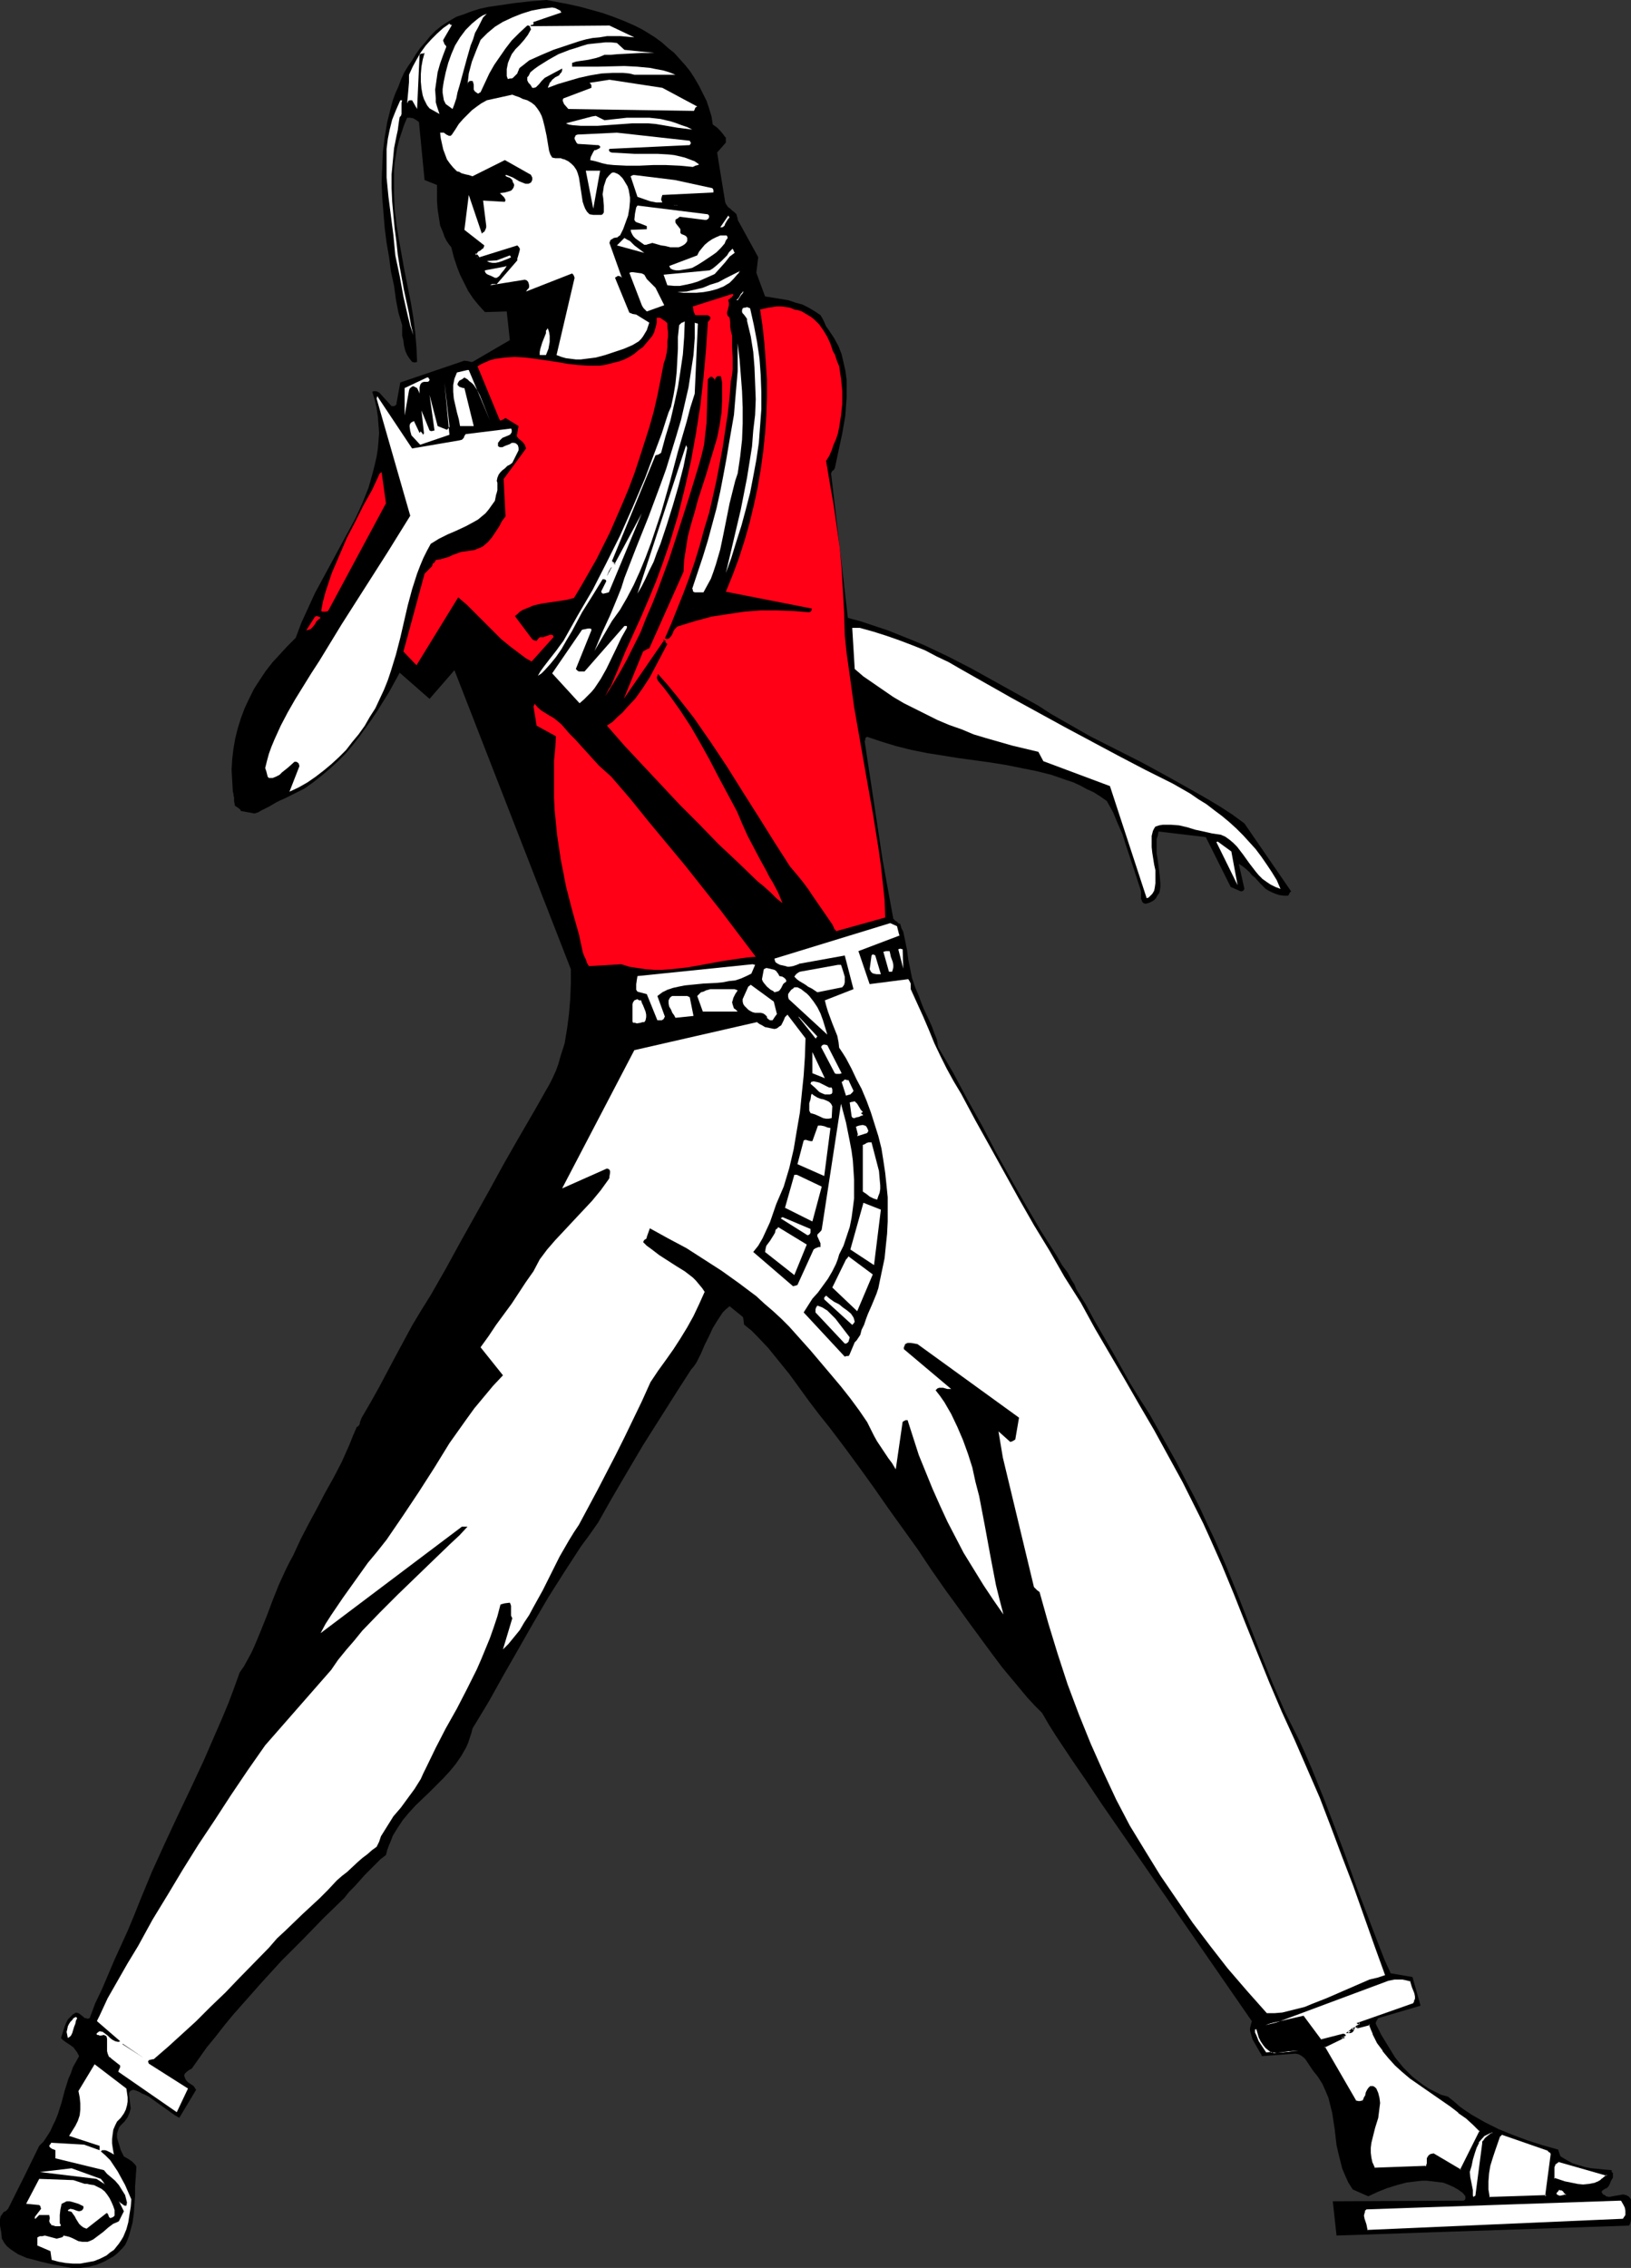 <?xml version="1.0" encoding="UTF-8" standalone="no"?>
<svg
   version="1.0"
   width="111.994mm"
   height="155.668mm"
   id="svg93"
   sodipodi:docname="Long Hair 2.wmf"
   xmlns:inkscape="http://www.inkscape.org/namespaces/inkscape"
   xmlns:sodipodi="http://sodipodi.sourceforge.net/DTD/sodipodi-0.dtd"
   xmlns="http://www.w3.org/2000/svg"
   xmlns:svg="http://www.w3.org/2000/svg">
  <rect width="100%" height="100%" fill="#333333" stroke="none"/>
  <sodipodi:namedview
     id="namedview93"
     pagecolor="#ffffff"
     bordercolor="#000000"
     borderopacity="0.25"
     inkscape:showpageshadow="2"
     inkscape:pageopacity="0.0"
     inkscape:pagecheckerboard="0"
     inkscape:deskcolor="#d1d1d1"
     inkscape:document-units="mm" />
  <defs
     id="defs1">
    <pattern
       id="WMFhbasepattern"
       patternUnits="userSpaceOnUse"
       width="6"
       height="6"
       x="0"
       y="0" />
  </defs>
  <path
     style="fill:#000000;fill-opacity:1;fill-rule:evenodd;stroke:none"
     d="m 141.849,0 -1.939,0.162 -2.1,0.162 -4.362,0.485 -4.362,0.646 -2.262,0.323 -2.262,0.485 -2.1,0.646 -2.1,0.808 -1.939,0.646 -1.939,1.131 -1.777,1.131 -1.616,1.293 -1.454,1.454 -1.292,1.616 -1.292,1.454 -1.131,1.616 -0.969,1.616 -1.131,1.616 -0.969,1.616 -0.808,1.778 -0.646,1.778 -0.808,1.778 -0.646,1.778 -0.485,1.778 -0.969,3.878 -0.646,3.878 -0.485,3.878 -0.162,3.878 -0.162,4.04 0.162,3.878 0.323,4.04 0.323,3.878 0.485,3.878 0.646,3.717 0.485,3.717 0.808,3.717 0.485,3.555 0.646,3.393 0.485,1.616 0.485,1.616 v 2.747 l 0.323,1.293 0.162,1.293 0.323,1.293 0.485,1.131 0.646,0.97 0.646,0.808 0.646,0.162 0.646,-0.162 -0.162,-3.717 -0.323,-3.878 -0.485,-3.878 -0.646,-3.878 -1.616,-8.08 -1.454,-8.08 -0.646,-4.04 -0.485,-4.04 -0.162,-4.04 V 46.215 44.276 l 0.162,-2.101 0.323,-1.939 0.323,-1.939 0.485,-1.939 0.646,-1.939 0.646,-1.939 0.808,-1.939 h 0.323 0.485 l 0.808,0.162 0.808,0.485 0.646,0.485 1.454,15.028 3.231,1.293 v 4.201 l 0.162,2.101 0.323,2.101 0.323,2.101 0.808,1.939 0.323,0.97 0.485,0.97 0.646,0.97 0.646,0.808 0.646,2.585 0.808,2.424 0.808,2.101 1.131,2.262 0.969,1.939 1.292,1.939 1.454,1.778 1.616,1.778 5.655,-0.162 0.808,7.433 -9.694,5.656 h -0.485 l -0.485,-0.162 -1.131,-0.162 -16.641,5.656 -0.969,5.333 v 0.323 l -0.323,0.323 -0.323,0.162 h -0.323 -0.323 l -3.231,-3.555 h -0.162 l -0.162,-0.162 -0.485,-0.162 h -0.485 -0.162 l -0.323,0.162 0.646,2.101 0.485,2.101 0.323,2.262 0.162,2.101 0.162,2.101 -0.162,2.101 -0.162,1.939 -0.323,2.101 -0.485,2.101 -0.485,1.939 -1.131,4.04 -1.616,4.04 -1.777,3.878 -2.1,3.878 -2.1,3.878 -4.201,7.756 -2.1,3.878 -1.777,3.878 -1.777,3.878 -1.454,3.878 -2.1,2.101 -1.939,2.101 -1.939,2.101 -1.777,2.262 -1.616,2.424 -1.454,2.262 -1.292,2.585 -1.131,2.424 -0.969,2.585 -0.808,2.585 -0.646,2.585 -0.485,2.747 -0.323,2.747 -0.162,2.747 0.162,2.747 0.162,2.909 0.162,0.485 v 0.323 l 0.162,0.808 v 0.808 l 0.162,0.808 v 0.323 l 0.162,0.162 0.485,0.323 0.485,0.323 0.323,0.323 0.162,0.323 3.554,0.646 0.969,-0.323 0.808,-0.485 0.969,-0.485 0.969,-0.485 1.939,-1.131 0.969,-0.485 1.131,-0.485 2.585,-1.293 2.585,-1.293 2.262,-1.616 2.262,-1.778 2.1,-1.778 2.1,-1.939 1.939,-1.939 1.777,-2.101 1.777,-2.262 1.616,-2.262 1.616,-2.262 1.616,-2.424 2.908,-4.686 2.747,-5.009 7.755,6.787 6.462,-7.433 30.211,77.564 v 3.717 l -0.162,4.04 -0.323,3.878 -0.485,3.717 -0.646,3.878 -1.131,3.555 -0.485,1.778 -0.646,1.778 -0.808,1.778 -0.808,1.616 -4.039,7.11 -4.039,6.948 -3.877,6.787 -3.716,6.787 -7.593,13.574 -3.716,6.787 -3.877,6.787 -2.423,3.878 -2.423,4.04 -4.362,8.08 -4.201,7.918 -2.262,4.04 -2.262,3.878 -0.323,0.808 -0.162,0.485 v 0.323 l -0.323,0.485 -0.162,0.162 -0.323,0.162 -0.969,2.262 -0.969,2.424 -1.939,4.363 -2.1,4.04 -2.262,4.04 -2.1,4.04 -2.1,3.878 -2.1,4.04 -1.939,4.201 -0.969,1.778 -0.969,1.939 -1.777,3.878 -1.616,4.04 -1.454,3.878 -1.616,4.04 -1.616,3.878 -0.808,1.778 -0.969,1.778 -0.969,1.778 -1.131,1.616 -1.454,4.04 -1.454,3.878 -1.616,3.878 -1.616,3.717 -3.231,7.433 -3.393,7.272 -3.393,7.11 -3.393,7.272 -3.231,7.11 -3.07,7.433 -1.616,4.04 -1.616,3.878 -3.393,7.433 -3.231,7.595 -1.777,3.717 -1.454,3.878 -0.485,0.162 -0.485,-0.162 h -0.323 l -0.323,-0.323 -0.808,-0.646 -0.485,-0.323 -0.646,-0.162 -0.808,0.485 -0.646,0.646 -0.646,0.646 -0.485,0.97 -0.323,0.808 -0.323,0.97 -0.646,2.101 0.485,0.485 0.646,0.485 1.454,0.97 0.646,0.485 0.485,0.646 0.485,0.646 0.485,0.97 -0.808,1.454 -0.808,1.454 -0.485,1.454 -0.646,1.454 -0.969,3.07 -0.808,3.07 -0.969,3.07 -0.646,1.616 -0.646,1.293 -0.646,1.454 -0.808,1.293 -0.969,1.454 -1.131,1.131 -4.039,8.241 -4.039,8.08 -0.323,0.323 -0.323,0.323 -0.485,0.162 -0.323,0.485 L 0.162,574.941 0,575.749 v 0.97 0.646 l 0.323,1.778 0.162,1.616 0.646,1.131 0.646,0.808 0.969,0.808 0.969,0.646 0.969,0.646 1.131,0.485 1.131,0.485 1.292,0.323 2.423,0.646 2.746,0.646 2.585,0.485 2.585,0.485 h 2.262 l 2.262,-0.323 1.939,-0.485 1.939,-0.808 1.777,-0.97 0.808,-0.485 0.808,-0.646 0.808,-0.808 0.646,-0.646 0.646,-0.808 0.485,-0.97 0.485,-1.293 0.323,-1.131 0.646,-2.424 0.323,-2.424 0.162,-2.262 0.162,-2.262 v -2.424 l 0.162,-2.262 0.162,-2.424 v -0.485 l -0.323,-0.485 -0.323,-0.323 -0.485,-0.485 -0.969,-0.646 -1.131,-0.646 -0.323,-0.646 -0.485,-0.97 -0.323,-1.131 -0.323,-0.97 -0.323,-1.131 v -1.131 l 0.323,-0.97 0.162,-0.485 0.323,-0.485 0.646,-0.646 0.485,-0.485 0.808,-1.131 0.485,-1.131 0.323,-1.131 -0.485,-3.878 0.162,-0.323 0.162,-0.323 0.323,-0.162 0.485,-0.162 0.646,0.162 1.131,0.485 0.485,0.323 0.485,0.162 1.292,0.646 1.131,0.808 2.262,1.616 2.262,1.616 1.131,0.808 1.131,0.646 4.362,-7.272 -0.323,-0.485 -0.323,-0.485 -0.969,-0.646 -0.485,-0.323 -0.323,-0.323 -0.323,-0.485 -0.323,-0.808 v -0.323 l 0.162,-0.323 0.485,-0.485 0.646,-0.485 0.646,-0.323 1.939,-2.747 1.939,-2.747 2.262,-2.747 2.262,-2.909 2.262,-2.747 2.423,-2.747 5.008,-5.656 5.17,-5.656 5.493,-5.494 5.331,-5.494 5.493,-5.332 1.292,-1.616 1.454,-1.454 2.585,-2.909 2.746,-2.747 1.292,-1.293 1.454,-1.131 0.323,-1.293 0.485,-1.293 0.485,-1.131 0.485,-1.293 1.292,-2.101 1.292,-1.939 1.616,-1.939 1.777,-1.939 3.554,-3.393 3.554,-3.555 1.777,-1.939 1.454,-1.778 1.454,-2.101 1.292,-2.262 0.485,-1.131 0.808,-2.424 0.323,-1.293 4.201,-6.948 3.877,-6.948 3.877,-6.787 3.877,-6.787 3.877,-6.625 4.201,-6.625 4.201,-6.464 2.262,-3.07 2.262,-3.232 2.908,-5.171 2.908,-5.009 5.816,-9.857 6.139,-9.695 3.07,-4.848 3.231,-5.009 0.808,-0.97 0.646,-0.97 1.131,-2.262 0.969,-2.262 1.131,-2.262 0.969,-2.101 1.292,-2.101 1.292,-1.939 0.808,-0.808 0.969,-0.808 3.393,2.747 v 0 l 0.162,0.323 v 0.162 l 0.162,1.131 v 0.323 l 0.323,0.323 1.616,1.293 1.454,1.454 2.908,3.07 2.747,3.393 2.747,3.393 2.585,3.555 2.585,3.555 2.585,3.393 2.585,3.232 4.039,5.333 4.039,5.494 3.716,5.171 3.716,5.333 7.432,10.342 3.554,5.333 3.716,5.333 3.07,4.201 2.908,4.04 5.816,7.918 2.908,3.878 3.231,3.878 3.231,3.878 1.939,2.101 1.939,1.939 1.777,3.07 1.939,3.07 3.877,5.817 3.877,5.656 3.877,5.817 39.097,56.557 -0.162,0.485 -0.162,0.646 -0.162,0.646 v 0.646 l 0.323,1.131 0.323,1.131 0.646,1.131 0.646,1.131 0.646,1.131 0.323,0.485 0.162,0.485 8.724,-0.646 0.808,0.162 0.646,0.323 0.646,0.485 0.485,0.485 0.969,1.454 0.969,1.454 1.292,1.616 1.131,1.778 0.808,1.778 0.808,1.939 0.485,1.939 0.485,1.939 0.646,4.201 0.485,4.201 0.485,2.101 0.485,1.939 0.485,1.939 0.808,1.939 0.808,1.778 1.131,1.778 4.039,1.778 2.423,-1.131 2.423,-0.97 2.585,-0.808 2.423,-0.646 2.585,-0.323 1.454,-0.162 h 1.292 l 1.454,0.162 1.292,0.162 1.454,0.162 1.292,0.485 1.454,0.646 1.131,0.646 1.131,0.808 0.323,0.323 0.485,0.646 v 0.646 l -0.162,0.323 -0.323,0.162 -33.927,0.162 0.969,8.888 75.933,-2.585 0.323,-0.646 0.162,-0.808 v -0.808 -0.97 -1.778 -0.97 -0.808 l -0.323,-0.485 -0.323,-0.323 -0.323,-0.162 -0.323,-0.162 -0.808,-0.162 -0.808,0.162 -0.969,0.162 -0.969,0.162 -0.808,0.162 -0.808,-0.162 -0.323,-0.323 -0.485,-0.162 -0.162,-0.323 -0.162,-0.162 v -0.323 l 0.323,-0.323 0.323,-0.162 0.162,-0.162 0.485,-0.162 0.485,-0.485 0.162,-0.323 0.162,-0.323 0.323,-0.808 0.485,-0.808 v -0.97 -0.323 h -0.162 l -0.162,-0.162 v -0.485 l -1.939,-0.162 -1.616,-0.162 -1.777,-0.162 -1.616,-0.323 -1.616,-0.485 -1.616,-0.485 -1.454,-0.808 -1.616,-0.97 -0.162,-0.323 -0.162,-0.485 -0.162,-0.485 -0.162,-0.485 -4.039,-1.131 -4.039,-1.293 -3.877,-1.454 -3.554,-1.454 -3.554,-1.778 -3.393,-1.939 -1.454,-0.97 -1.616,-1.131 -1.454,-1.293 -1.616,-1.293 -1.777,-0.485 -1.616,-0.808 -1.616,-0.808 -1.454,-0.97 -1.292,-0.97 -1.454,-1.131 -1.131,-1.131 -1.292,-1.293 -2.1,-2.585 -1.777,-2.909 -1.777,-2.909 -1.454,-2.909 v -0.323 l 0.162,-0.323 0.162,-0.323 0.323,-0.485 10.986,-3.232 -2.1,-7.433 -5.655,-0.97 -1.616,-3.555 -1.454,-3.717 -2.908,-7.595 -2.908,-7.595 -2.747,-7.756 -2.908,-7.756 -2.908,-7.595 -3.07,-7.595 -1.616,-3.717 -1.616,-3.555 -1.777,-3.555 -1.777,-3.555 -3.231,-7.433 -3.07,-7.595 -5.978,-15.351 -3.07,-7.595 -3.231,-7.433 -1.777,-3.717 -1.616,-3.555 -1.616,-3.232 -1.616,-3.07 -3.231,-6.302 -6.785,-12.119 -2.585,-4.04 -2.585,-4.201 -4.524,-8.08 -4.685,-8.08 -2.262,-4.201 -2.423,-3.878 -0.485,-1.293 -0.646,-0.97 -1.131,-2.101 -1.454,-1.939 -0.646,-1.131 -0.646,-1.131 -4.201,-6.625 -3.877,-6.625 -3.877,-6.787 -3.877,-6.948 -3.554,-6.787 -3.877,-6.948 -3.716,-6.948 -3.877,-6.625 -0.323,-1.939 -0.646,-1.616 -0.646,-1.778 -0.646,-1.454 -1.454,-3.07 -0.646,-1.616 -0.646,-1.778 -0.485,-1.131 -0.485,-1.131 -0.808,-2.424 -0.485,-2.424 -0.485,-2.424 -0.323,-2.424 -0.485,-2.424 -0.485,-2.262 -0.485,-0.97 -0.323,-1.131 h -0.323 l -0.162,-0.162 -0.323,-0.323 -0.485,-0.323 -0.485,-0.485 -2.747,-15.028 -4.685,-31.026 0.162,-0.323 v -0.323 l 0.162,-0.323 0.323,-0.162 3.877,1.293 3.716,1.131 3.877,0.97 4.039,0.808 4.039,0.646 4.039,0.646 8.239,1.131 4.039,0.646 4.039,0.808 4.039,0.808 3.877,0.97 3.716,1.293 1.939,0.646 1.777,0.808 1.777,0.97 1.777,0.808 1.777,1.131 1.616,1.131 1.616,2.909 1.131,2.747 1.292,2.909 0.969,3.07 1.939,5.817 1.939,5.979 v 1.939 l 0.323,0.808 0.323,0.323 0.485,0.162 0.646,-0.162 0.485,-0.162 0.646,-0.323 0.485,-0.323 0.485,-0.485 0.323,-0.646 0.485,-0.646 0.162,-0.485 0.162,-1.131 v -0.97 l -0.162,-1.939 -0.485,-3.878 -0.323,-1.939 v -1.778 -1.939 l 0.323,-0.97 0.162,-0.97 12.278,1.454 6.462,12.927 2.585,1.131 h 0.323 l 0.323,-0.162 0.162,-0.162 0.162,-0.323 -1.454,-6.464 0.808,0.485 0.646,0.485 1.292,1.131 0.646,0.808 0.808,0.646 1.292,1.454 1.454,1.454 0.808,0.485 0.969,0.485 0.808,0.323 0.969,0.323 1.131,0.162 h 1.131 l 0.162,-0.162 0.162,-0.323 0.162,-0.323 0.323,-0.323 -12.117,-17.613 -3.07,-2.262 -3.231,-2.101 -3.231,-1.939 -3.393,-1.939 -6.624,-3.717 -6.785,-3.717 -13.732,-6.948 -6.785,-3.878 -3.393,-1.939 -3.231,-2.101 -5.816,-3.232 -11.632,-6.464 -5.978,-3.07 -6.139,-2.909 -3.07,-1.293 -3.231,-1.293 -3.231,-1.293 -3.393,-1.131 -3.393,-1.131 -3.554,-0.97 -4.362,-37.489 0.162,-0.323 0.162,-0.323 0.323,-0.162 0.323,-0.485 0.969,-4.525 0.969,-4.525 0.808,-4.686 0.162,-2.424 0.162,-2.262 v -2.262 -2.262 l -0.323,-2.424 -0.485,-2.101 -0.485,-2.101 -0.808,-2.101 -1.131,-2.101 -1.292,-1.939 -0.808,-1.131 -0.485,-1.131 -0.485,-0.97 -0.485,-0.808 -1.454,-0.97 -1.616,-0.97 -1.616,-0.808 -1.777,-0.485 -1.939,-0.646 -1.939,-0.323 -4.039,-0.646 -2.262,-6.14 0.485,-4.04 -5.331,-9.695 v -0.323 l -0.162,-0.485 -0.162,-0.646 -0.485,-0.485 -0.646,-0.485 -0.485,-0.485 -0.485,-0.323 -0.485,-0.646 -0.323,-0.646 -2.1,-12.927 2.262,-2.585 v -1.293 l -0.323,-0.323 -0.323,-0.485 -0.808,-0.97 -0.808,-0.808 -1.131,-0.808 -0.323,-2.101 -0.646,-2.101 -0.646,-1.939 -0.969,-1.939 -0.969,-1.939 -1.131,-1.939 -1.131,-1.778 -1.292,-1.616 -1.454,-1.616 -1.454,-1.616 -1.616,-1.293 -1.616,-1.454 -1.777,-1.293 -1.777,-1.131 -1.616,-0.97 -1.939,-0.97 -2.585,-1.131 -2.908,-1.131 -2.747,-0.97 -2.908,-0.808 -2.908,-0.808 -2.908,-0.646 z"
     id="path1" />
  <path
     style="fill:#ffffff;fill-opacity:1;fill-rule:evenodd;stroke:none"
     d="m 143.303,1.939 -2.747,0.323 -2.585,0.485 -2.585,0.808 -2.423,0.97 -2.423,1.131 -2.1,1.293 -0.969,0.808 -0.969,0.808 -0.969,0.97 -0.808,0.808 -1.131,2.747 -1.131,2.909 -0.808,3.07 -0.162,1.454 -0.162,1.454 V 21.653 l 0.323,-0.485 0.323,-0.162 h 0.323 0.323 l 0.162,0.323 0.162,0.646 v 1.293 l 0.323,0.485 0.485,0.323 0.162,0.162 h 0.323 l 0.162,-0.162 0.323,-0.162 1.131,-2.424 1.131,-2.424 1.292,-2.262 1.454,-2.101 1.454,-2.101 1.616,-2.101 1.939,-1.939 2.1,-1.939 h 0.162 0.162 l 0.323,0.162 0.162,0.485 0.162,0.323 -0.808,1.454 -0.969,1.293 -1.131,1.293 -1.131,1.131 -0.969,1.293 -0.646,1.454 -0.323,0.808 -0.162,0.808 -0.162,0.808 v 0.808 0.97 l 0.162,0.485 0.162,0.323 0.485,-0.162 h 0.485 l 0.323,-0.162 0.323,-0.323 0.485,-0.485 0.323,-0.323 0.162,-0.485 0.162,-0.323 0.162,-0.485 0.323,-0.323 0.646,-0.485 0.808,-0.646 0.808,-0.646 3.231,-1.454 3.07,-1.293 3.393,-1.131 3.393,-1.131 1.777,-0.485 1.616,-0.323 1.777,-0.162 1.939,-0.323 h 1.777 1.777 l 1.777,0.162 1.777,0.162 -6.462,-3.07 -20.033,0.162 h -0.162 -0.162 l -0.162,-0.162 0.162,-0.162 h 0.323 l 0.323,-0.162 V 6.14 5.979 5.817 h -0.323 L 145.726,3.232 145.564,3.07 145.403,2.747 144.757,2.424 144.11,2.101 Z"
     id="path2" />
  <path
     style="fill:#ffffff;fill-opacity:1;fill-rule:evenodd;stroke:none"
     d="m 126.339,3.555 -1.131,0.485 -0.969,0.646 -0.808,0.646 -0.969,0.808 -0.808,0.808 -0.808,0.808 -1.454,1.939 -1.292,2.101 -0.969,2.262 -0.808,2.262 -0.646,2.424 -0.485,2.262 -0.162,0.97 -0.162,1.131 v 0.97 l 0.162,0.97 0.162,0.97 0.485,0.97 1.777,1.293 0.485,-1.293 0.485,-1.454 0.323,-1.616 0.485,-1.616 0.969,-3.555 0.485,-1.778 0.485,-1.778 0.969,-3.393 0.646,-1.616 0.485,-1.616 0.808,-1.454 0.646,-1.293 0.646,-1.293 z"
     id="path3" />
  <path
     style="fill:#ffffff;fill-opacity:1;fill-rule:evenodd;stroke:none"
     d="m 116.645,6.14 -1.616,1.131 -1.616,1.454 -1.454,1.454 -1.454,1.616 -1.292,1.778 -1.131,1.939 -0.969,1.778 -0.969,2.101 v 0.97 0.97 l -0.162,1.939 -0.162,1.778 -0.162,1.778 0.162,-0.323 0.162,-0.323 0.323,-0.162 h 0.646 l 1.292,2.262 0.646,-14.058 0.162,-0.162 0.323,-0.162 h 0.323 l 0.485,-0.162 -0.485,1.778 -0.323,1.778 -0.162,1.939 v 1.939 l 0.162,1.778 0.323,1.778 0.323,0.97 0.808,1.616 0.646,0.808 2.585,1.454 -0.323,-0.97 -0.323,-0.97 -0.323,-1.131 v -0.97 l -0.162,-2.262 0.323,-2.262 0.323,-2.262 0.646,-2.262 0.808,-2.262 0.808,-2.101 -0.162,-0.323 -0.323,-0.323 -0.162,-0.485 -0.162,-0.323 v -0.323 l 2.262,-3.878 h -0.323 l -0.162,-0.162 z"
     id="path4" />
  <path
     style="fill:#ffffff;fill-opacity:1;fill-rule:evenodd;stroke:none"
     d="m 160.105,11.15 -1.454,-0.162 h -1.616 l -1.454,0.162 -1.616,0.162 -1.454,0.162 -1.616,0.485 -1.454,0.485 -1.616,0.485 -2.908,1.131 -2.585,1.454 -1.292,0.808 -1.292,0.808 -1.131,0.808 -0.969,0.808 -0.485,0.97 -0.323,0.323 v 0.162 0.646 l 0.323,0.646 0.485,0.485 0.485,0.808 h 0.485 l 0.485,-0.162 0.323,-0.323 0.485,-0.485 0.646,-0.808 0.485,-0.485 0.323,-0.323 4.524,-2.424 v 0.485 l -0.162,0.485 -0.323,0.323 -0.323,0.485 -0.969,0.485 -0.808,0.646 -0.323,0.485 -0.323,0.323 -0.162,0.485 -0.162,0.323 -0.162,0.485 2.585,-0.97 2.747,-0.808 2.747,-0.808 2.908,-0.646 2.908,-0.485 2.908,-0.162 h 1.454 1.292 l 1.616,0.162 1.292,0.323 h 10.663 l -1.616,-0.646 -1.616,-0.485 -1.777,-0.323 -1.616,-0.323 -3.393,-0.323 -3.231,-0.162 -6.785,0.162 h -3.393 -3.393 v -0.97 l 0.969,-0.323 0.969,-0.162 2.262,-0.323 2.1,-0.485 0.969,-0.323 1.131,-0.485 h 1.616 l 1.777,-0.162 3.231,-0.162 3.07,-0.162 h 1.616 1.616 l -7.755,-0.808 z"
     id="path5" />
  <path
     style="fill:#ffffff;fill-opacity:1;fill-rule:evenodd;stroke:none"
     d="m 158.166,20.684 -5.17,0.808 0.162,0.162 0.162,0.162 0.162,0.323 v 0.646 l -7.27,2.747 -0.162,0.323 v 0.323 l 0.323,0.808 1.131,1.293 32.473,0.485 h 0.162 v -0.162 l 0.162,-0.162 v -0.162 l 0.162,-0.323 0.162,-0.162 0.323,-0.162 -9.047,-4.848 z"
     id="path6" />
  <path
     style="fill:#ffffff;fill-opacity:1;fill-rule:evenodd;stroke:none"
     d="m 132.963,24.562 -6.624,1.454 -1.454,0.808 -1.131,0.808 -1.292,0.97 -1.131,1.131 -1.131,1.131 -1.131,1.293 -0.808,1.293 -0.969,1.454 -0.323,0.323 h -0.485 l -0.646,-0.323 -0.646,-0.485 h -0.485 -0.485 l 0.162,1.454 0.323,1.454 0.323,1.454 0.485,1.293 0.485,1.293 0.808,1.131 0.808,0.97 0.969,0.97 0.646,0.162 0.485,0.323 1.131,0.323 0.808,0.162 0.969,0.323 8.401,-4.201 6.301,3.555 0.323,0.162 0.162,0.162 0.323,0.646 v 0.646 l -0.323,0.646 -0.323,0.162 -0.323,0.162 h -0.808 l -0.808,-0.323 -0.808,-0.323 -1.616,-0.97 -0.808,-0.323 -0.808,-0.323 h -0.162 -0.162 v 0.162 l 0.162,0.162 0.323,0.162 0.485,0.162 0.323,0.162 0.323,0.323 0.162,0.162 0.162,0.646 0.162,0.162 0.162,0.485 -0.162,0.646 -0.323,0.485 -0.323,0.323 -0.485,0.162 -1.131,0.323 -1.292,0.162 0.485,0.485 0.162,0.162 0.323,0.323 0.162,0.162 0.162,0.323 0.162,0.323 -0.162,0.485 -5.655,-0.323 0.808,6.464 v 0.485 l -0.162,0.485 -0.323,0.646 -0.323,0.162 -0.323,0.323 -3.393,-10.019 -1.131,9.049 5.17,4.04 -0.162,0.485 -0.162,0.323 -0.323,0.162 -0.323,0.323 -0.646,0.323 -0.323,0.485 -0.162,0.485 0.162,0.323 0.162,0.162 v 0.162 0 l -0.162,-0.323 -0.162,-0.323 -0.162,-0.323 v -0.162 0 h 0.162 l 0.162,0.162 0.323,0.323 0.323,0.485 9.855,-3.07 0.323,0.323 0.323,0.485 v 0.323 l -0.162,0.646 -0.323,1.131 -0.162,0.485 v 0.485 l -5.331,6.14 -0.162,0.162 -0.162,-0.162 h -0.485 -0.485 l -0.162,0.162 -0.323,0.162 9.047,-1.454 0.485,0.162 0.323,0.323 0.162,0.323 0.162,0.646 v 0.485 l -0.162,0.323 -0.162,0.162 -0.162,0.162 -0.323,0.485 11.955,-4.686 0.162,0.162 0.162,0.162 0.162,0.323 0.162,0.485 v 0 l -4.685,20.037 1.292,0.485 1.131,0.323 1.292,0.162 1.292,0.162 h 1.292 l 1.292,-0.162 2.585,-0.323 2.423,-0.646 2.423,-0.808 2.423,-0.808 2.262,-0.97 0.808,-0.485 0.808,-0.485 0.646,-0.646 0.485,-0.646 0.485,-0.808 0.485,-0.808 0.323,-0.97 0.323,-0.97 -3.393,-2.101 -0.969,-0.162 -0.323,-0.162 -0.485,-0.162 -3.716,-9.049 v 0 l 0.162,-0.162 0.323,-0.162 0.162,-0.162 h 0.323 l 0.485,0.162 0.323,0.323 v 0 l -3.231,-9.049 0.162,-0.485 0.162,-0.323 0.323,-0.162 0.485,-0.323 0.969,-0.162 0.323,-0.323 0.323,-0.162 0.808,-1.616 0.646,-1.778 0.646,-1.778 0.323,-1.939 0.162,-1.778 v -0.97 l -0.162,-0.97 -0.162,-0.97 -0.323,-0.97 -0.485,-0.808 -0.485,-0.808 -0.323,-0.485 -0.323,-0.323 -0.485,-0.485 -0.485,-0.323 -0.808,-0.323 h -0.485 l -0.323,0.162 -0.323,0.323 -0.323,0.323 -0.646,0.808 -0.323,0.97 -0.323,0.97 -0.162,1.131 -0.162,0.97 0.162,0.97 0.162,1.939 v 0.97 0.808 l -0.323,0.485 -0.323,0.162 h -0.485 -0.485 -1.131 l -0.969,-0.162 -0.646,-0.646 -0.485,-0.808 -0.323,-0.808 -0.323,-0.97 -0.323,-2.101 -0.323,-2.101 -0.323,-2.101 -0.323,-1.131 -0.323,-0.808 -0.646,-0.97 -0.646,-0.646 -0.808,-0.646 -0.969,-0.485 -0.646,-0.162 -0.323,-0.162 h -0.808 -0.646 l -0.808,-0.162 -0.485,-0.808 -0.323,-0.97 -0.323,-1.939 -0.323,-1.939 -0.485,-2.262 -0.485,-1.939 -0.323,-0.97 -0.485,-0.97 -0.646,-0.97 -0.646,-0.808 -0.808,-0.646 -1.131,-0.646 -1.131,-0.323 -0.969,-0.485 -0.969,-0.323 z"
     id="path7" />
  <path
     style="fill:#ffffff;fill-opacity:1;fill-rule:evenodd;stroke:none"
     d="m 103.882,26.016 -1.131,2.585 -0.969,2.424 -0.646,2.585 -0.485,2.424 -0.323,2.585 v 2.424 2.585 2.424 l 0.485,5.009 1.292,10.019 0.485,5.171 1.131,5.333 0.969,5.333 1.131,5.009 0.646,2.585 0.808,2.424 -0.646,-2.747 -0.485,-2.909 -1.292,-5.979 -1.131,-6.14 -0.485,-3.07 -0.323,-3.07 -0.485,-3.717 -0.323,-3.393 -0.323,-3.555 -0.162,-3.555 v -3.555 l 0.323,-3.393 0.323,-3.393 0.646,-3.232 0.323,-1.454 0.162,-1.293 0.162,-1.131 0.162,-0.97 0.323,-0.323 0.162,-0.485 v -0.485 -0.646 -1.131 -0.646 l 0.162,-0.646 z"
     id="path8" />
  <path
     style="fill:#ffffff;fill-opacity:1;fill-rule:evenodd;stroke:none"
     d="m 153.642,30.218 -6.785,1.778 0.808,0.323 0.969,0.162 2.1,0.162 h 2.1 2.262 l 2.262,-0.162 4.524,-0.323 2.262,-0.162 h 1.939 2.1 l 1.939,0.162 1.939,0.323 3.716,0.646 3.877,0.485 -1.292,-0.646 -1.454,-0.485 -1.292,-0.485 -1.454,-0.485 -2.747,-0.646 -2.908,-0.323 h -2.908 -2.908 l -2.908,0.323 -2.908,0.323 -2.262,-1.131 z"
     id="path9" />
  <path
     style="fill:#ffffff;fill-opacity:1;fill-rule:evenodd;stroke:none"
     d="m 160.105,34.419 -10.178,0.485 -0.485,0.162 -0.162,0.323 -0.162,0.323 v 0.323 l 0.162,0.323 0.162,0.323 0.162,0.323 0.323,0.323 5.008,0.323 h 0.323 l 0.323,0.162 0.162,0.162 v 0.323 l -0.162,0.162 -0.646,0.323 -0.323,0.162 h -0.323 l -0.323,0.485 -0.323,0.646 -0.323,0.646 -0.162,0.808 1.454,0.323 1.616,0.485 1.454,0.323 1.616,0.162 3.231,0.162 h 3.393 l 3.554,-0.162 h 3.393 l 3.554,0.162 3.393,0.323 0.646,-0.323 0.646,-0.162 0.323,-0.162 v 0 l -1.131,-0.808 -1.292,-0.485 -1.292,-0.485 -1.292,-0.323 -1.454,-0.323 -1.454,-0.162 -2.908,-0.162 h -2.908 -3.07 l -2.908,-0.162 -2.908,-0.162 -0.485,-0.162 -0.162,-0.162 -0.162,-0.323 0.162,-0.323 20.841,-0.97 0.162,-0.323 0.162,-0.162 -0.162,-0.323 -0.162,-0.323 z"
     id="path10" />
  <path
     style="fill:#ffffff;fill-opacity:1;fill-rule:evenodd;stroke:none"
     d="m 152.027,44.276 1.939,9.857 1.777,-9.857 z"
     id="path11" />
  <path
     style="fill:#ffffff;fill-opacity:1;fill-rule:evenodd;stroke:none"
     d="m 164.628,45.407 v 0 h -0.323 l -0.323,0.162 -0.323,0.162 1.777,5.333 3.231,1.131 1.616,0.323 h 0.808 0.808 l -0.162,-0.323 -0.162,-0.485 0.162,-0.646 0.162,-0.485 13.248,-0.646 v 0 -0.646 l -0.162,-0.323 -0.162,-0.162 -9.694,-2.101 z"
     id="path12" />
  <path
     style="fill:#ffffff;fill-opacity:1;fill-rule:evenodd;stroke:none"
     d="m 175.13,53.163 h -1.454 1.131 l 1.131,0.162 h -0.323 z"
     id="path13" />
  <path
     style="fill:#ffffff;fill-opacity:1;fill-rule:evenodd;stroke:none"
     d="m 165.436,53.325 -0.323,0.485 -0.162,0.808 -0.162,0.808 -0.162,1.616 0.323,0.485 0.323,0.162 0.969,0.323 0.808,0.323 0.808,0.323 v 0.97 -0.162 l -4.201,0.162 0.162,0.646 0.323,0.646 0.323,0.485 0.485,0.485 1.131,0.808 1.131,0.808 h 0.485 l 0.485,-0.162 1.131,-0.323 2.262,0.646 1.131,0.162 1.292,0.323 h 1.131 0.969 l 0.485,-0.162 0.646,-0.323 0.485,-0.323 0.323,-0.323 0.323,-0.485 v -0.485 -0.323 l -0.323,-0.485 -0.323,-0.162 -0.323,-0.162 -0.485,-0.162 -0.323,-0.323 v -0.646 -0.323 l -0.485,-0.646 -0.646,-0.808 -0.162,-0.323 v -0.646 l 0.162,-0.162 0.323,-0.162 0.646,-0.485 6.462,0.808 h 0.485 l 0.485,-0.323 0.162,-0.323 v -0.162 -0.323 l -0.323,-0.323 z"
     id="path14" />
  <path
     style="fill:#ffffff;fill-opacity:1;fill-rule:evenodd;stroke:none"
     d="m 189.024,55.911 -2.1,3.07 h 0.485 l 0.323,-0.162 0.323,-0.323 0.162,-0.485 0.485,-0.808 0.323,-0.485 0.323,-0.323 v 0 l -0.162,-0.162 z"
     id="path15" />
  <path
     style="fill:#ffffff;fill-opacity:1;fill-rule:evenodd;stroke:none"
     d="m 188.216,61.081 h -1.292 l -1.131,0.485 -0.969,0.485 -0.969,0.646 -0.969,0.808 -0.808,0.97 -0.646,0.808 -0.485,0.97 -7.27,2.747 0.162,0.323 0.162,0.323 0.323,0.162 0.323,0.162 0.808,0.162 h 0.808 l 1.939,-0.323 0.808,-0.162 0.646,-0.162 1.454,-0.808 1.292,-0.808 2.423,-1.616 1.131,-0.808 1.131,-1.131 0.969,-1.131 0.323,-0.808 0.485,-0.646 -0.162,-0.485 -0.162,-0.162 z"
     id="path16" />
  <path
     style="fill:#ffffff;fill-opacity:1;fill-rule:evenodd;stroke:none"
     d="m 162.043,61.728 -1.939,1.939 7.109,1.939 -1.292,-0.97 -1.292,-0.97 -1.131,-1.131 -0.646,-0.323 z"
     id="path17" />
  <path
     style="fill:#ffffff;fill-opacity:1;fill-rule:evenodd;stroke:none"
     d="m 189.67,64.96 -0.485,0.485 -0.485,0.808 -1.454,1.454 -1.454,1.293 -0.808,0.646 -0.808,0.485 -11.955,1.131 0.969,2.747 1.777,0.162 h 1.454 l 1.616,-0.323 1.454,-0.323 1.616,-0.485 1.454,-0.646 2.908,-1.293 1.454,-1.616 1.292,-1.454 1.131,-1.454 0.646,-0.485 0.646,-0.485 v -0.162 l -0.162,-0.162 -0.162,-0.485 -0.162,-0.162 v -0.162 l -0.162,0.162 z"
     id="path18" />
  <path
     style="fill:#ffffff;fill-opacity:1;fill-rule:evenodd;stroke:none"
     d="m 132.317,66.252 -3.393,1.293 -2.585,0.162 0.646,0.323 0.808,0.162 h 0.808 l 0.808,-0.162 0.969,-0.323 0.808,-0.323 0.808,-0.323 0.646,-0.323 z"
     id="path19" />
  <path
     style="fill:#ffffff;fill-opacity:1;fill-rule:evenodd;stroke:none"
     d="m 131.024,69.161 -5.17,0.97 v 0.323 l 0.162,0.323 0.323,0.323 0.323,0.162 0.808,0.323 0.969,0.485 h 0.485 l 0.485,-0.323 0.323,-0.323 0.323,-0.485 0.808,-0.97 0.323,-0.485 0.323,-0.485 z"
     id="path20" />
  <path
     style="fill:#ffffff;fill-opacity:1;fill-rule:evenodd;stroke:none"
     d="m 192.093,70.292 -3.877,1.939 -1.777,0.97 -2.1,0.646 -1.939,0.808 -2.1,0.485 -2.1,0.485 -2.423,0.162 1.616,0.162 h 1.616 1.777 l 1.777,-0.162 1.777,-0.323 1.777,-0.485 1.616,-0.646 0.808,-0.485 0.808,-0.485 0.485,-0.485 0.485,-0.485 0.969,-1.131 0.485,-0.485 v -0.162 l 0.162,-0.162 0.162,-0.162 z"
     id="path21" />
  <path
     style="fill:#ffffff;fill-opacity:1;fill-rule:evenodd;stroke:none"
     d="m 163.336,70.777 3.231,8.403 0.162,0.323 0.323,0.485 0.808,0.808 4.524,-1.616 -2.262,-4.525 -1.454,-1.454 -0.808,-0.808 -0.646,-1.131 -0.323,-0.162 -0.323,-0.162 -1.131,-0.162 -1.131,-0.162 h -0.485 z"
     id="path22" />
  <path
     style="fill:#ffffff;fill-opacity:1;fill-rule:evenodd;stroke:none"
     d="m 192.74,75.786 -0.485,0.485 -0.323,0.646 -0.323,0.485 -0.485,0.485 h 0.323 l 0.323,-0.485 0.646,-0.97 0.323,-0.323 0.162,-0.323 v -0.162 h -0.162 z"
     id="path23" />
  <path
     style="fill:#ffffff;fill-opacity:1;fill-rule:evenodd;stroke:none"
     d="m 193.871,79.664 -0.485,0.162 h -0.323 l -0.323,0.162 -0.162,0.485 v 0.485 l 0.162,0.323 0.323,0.323 0.485,0.646 0.323,0.485 v 0.485 l 0.969,4.04 0.646,4.04 0.323,4.04 0.162,4.04 0.162,4.201 -0.162,4.04 -0.485,4.04 -0.323,4.201 -0.646,4.04 -0.646,4.04 -1.616,8.241 -1.939,8.241 -1.939,8.241 1.454,-4.04 1.292,-4.201 1.292,-4.04 1.131,-4.201 1.131,-4.363 0.808,-4.201 0.808,-4.363 0.646,-4.363 0.323,-4.363 0.323,-4.363 v -4.363 l -0.162,-4.525 -0.323,-4.363 -0.646,-4.363 -0.808,-4.201 -0.969,-4.363 z"
     id="path24" />
  <path
     style="fill:#000000;fill-opacity:1;fill-rule:evenodd;stroke:none"
     d="m 186.923,81.119 h -0.323 l -0.323,0.162 -0.808,0.323 z"
     id="path25" />
  <path
     style="fill:#ffffff;fill-opacity:1;fill-rule:evenodd;stroke:none"
     d="m 177.068,83.704 h -0.162 l -0.162,0.162 -0.485,0.485 -0.323,3.07 v 3.07 l -0.323,5.979 -0.323,3.07 -0.485,2.909 -0.646,3.07 -0.646,1.454 -0.485,1.454 -1.292,4.04 -1.454,3.878 -2.908,7.756 -3.231,7.595 -3.231,7.272 -3.554,7.11 -3.554,6.948 -3.877,6.625 -3.716,6.625 -0.969,1.293 -0.808,1.131 -1.777,2.262 -1.616,2.101 -0.808,1.131 -0.646,1.131 0.969,-0.646 0.808,-0.808 1.454,-1.616 1.454,-1.778 1.454,-2.101 1.292,-2.262 1.454,-2.424 2.585,-4.848 2.747,-4.363 1.292,-2.101 1.292,-2.101 h 0.485 l 0.323,0.162 0.162,0.323 -1.292,2.585 v 0.323 l 0.162,0.162 0.162,0.162 h 0.323 l 0.646,-0.162 0.646,-0.162 8.563,-20.522 -7.109,13.25 -0.323,-0.323 h -0.162 l -0.162,-0.162 0.323,0.162 0.323,0.162 0.162,0.162 h 0.162 v 0 l -0.162,-0.162 -0.323,-0.323 -0.485,-0.323 11.309,-27.47 0.646,-0.162 0.323,-0.162 0.485,-0.323 1.131,-4.201 1.292,-4.201 0.969,-4.201 0.969,-4.363 0.646,-4.201 0.646,-4.363 0.323,-4.363 0.162,-4.201 z"
     id="path26" />
  <path
     style="fill:#ffffff;fill-opacity:1;fill-rule:evenodd;stroke:none"
     d="m 180.3,83.704 v 4.04 l -0.323,4.363 -0.646,4.201 -0.646,4.201 -0.969,4.201 -0.969,4.201 -1.292,4.363 -1.292,4.201 -1.292,4.201 -1.454,4.04 -3.07,8.241 -3.231,8.08 -3.07,7.918 -0.808,2.585 -0.969,2.424 -1.939,4.686 -2.1,4.525 -1.939,4.686 4.524,-7.756 2.1,-2.909 1.777,-3.07 1.777,-3.393 1.616,-3.555 1.454,-3.555 1.454,-3.878 1.292,-3.878 1.292,-3.878 2.262,-7.918 2.1,-7.918 1.131,-3.878 1.131,-3.878 0.969,-3.717 1.131,-3.555 V 101.964 l 0.808,-17.937 -0.162,-0.162 h -0.323 z"
     id="path27" />
  <path
     style="fill:#ffffff;fill-opacity:1;fill-rule:evenodd;stroke:none"
     d="m 141.687,85.805 v 0.646 l -0.323,0.808 -0.646,1.616 -0.485,1.616 -0.162,0.808 v 0.808 h 1.616 l 0.646,-1.616 0.323,-1.778 v -0.808 -0.808 l -0.162,-0.97 -0.323,-0.97 z"
     id="path28" />
  <path
     style="fill:#ffffff;fill-opacity:1;fill-rule:evenodd;stroke:none"
     d="m 191.447,89.037 v 3.555 3.717 l -0.323,3.717 -0.323,3.717 -0.323,3.878 -0.646,3.717 -0.646,3.717 -0.646,3.878 -0.808,4.363 -0.808,4.201 -0.969,4.363 -1.131,4.201 -1.131,4.201 -1.292,4.201 -2.747,8.241 0.162,0.323 v 0.323 l 0.162,0.162 0.323,0.162 h 2.262 l 0.969,-1.778 0.969,-1.778 0.646,-1.778 0.646,-1.939 1.131,-3.878 0.808,-3.878 1.616,-8.08 0.969,-3.878 0.485,-1.939 0.646,-1.939 0.646,-4.363 0.485,-4.363 0.162,-4.201 v -4.201 l -0.162,-4.201 -0.323,-4.201 -0.323,-4.04 z"
     id="path29" />
  <path
     style="fill:#ffffff;fill-opacity:1;fill-rule:evenodd;stroke:none"
     d="m 121.331,95.985 -2.747,0.646 -0.323,0.808 -0.323,0.808 -0.162,0.808 -0.162,0.808 v 1.778 l 0.162,1.778 0.808,3.555 0.485,1.778 0.323,1.778 h 3.554 l -2.423,-9.857 h -0.323 l -0.485,-0.162 -0.485,-0.162 -0.485,-0.485 v -0.323 l 0.162,-0.323 0.323,-0.485 0.646,-0.323 0.646,-0.485 0.808,0.485 0.485,0.485 0.646,0.485 0.485,0.485 0.969,1.454 0.646,1.293 0.646,1.616 0.646,1.616 0.646,1.616 0.646,1.616 -5.493,-13.089 z"
     id="path30" />
  <path
     style="fill:#ffffff;fill-opacity:1;fill-rule:evenodd;stroke:none"
     d="m 110.829,97.924 -5.816,2.747 v 7.11 l 1.131,-6.464 0.162,-0.485 0.323,-0.323 0.485,-0.323 h 0.162 l 0.323,0.162 0.323,0.162 0.323,0.162 0.323,0.646 0.162,0.323 0.162,0.485 v -1.616 l 0.162,-0.646 0.162,-0.323 0.323,-0.323 0.485,-0.162 h 0.485 0.485 l 0.323,-0.162 0.162,-0.323 V 98.409 L 111.314,98.247 111.152,97.924 Z"
     id="path31" />
  <path
     style="fill:#ffffff;fill-opacity:1;fill-rule:evenodd;stroke:none"
     d="m 115.353,99.217 1.292,11.311 v 0.162 l -0.162,0.323 -0.485,0.485 -2.423,-0.97 -2.1,-8.08 1.292,9.211 -0.646,0.162 h -0.323 l -0.323,-0.162 -2.1,-5.171 0.646,5.817 v 0.162 l -0.162,0.162 -0.162,0.162 v -0.162 l -0.162,-0.323 -0.162,-0.162 -0.162,-0.162 h -0.162 v 0.162 l -0.162,0.162 -1.454,-3.07 -0.646,0.323 -0.323,0.323 -0.162,0.485 v 0.323 l 0.162,1.131 0.323,1.131 2.262,2.424 7.593,-2.585 z"
     id="path32" />
  <path
     style="fill:#ffffff;fill-opacity:1;fill-rule:evenodd;stroke:none"
     d="m 97.743,103.418 8.724,30.379 -5.816,9.372 -5.978,9.372 -5.978,9.372 -5.816,9.534 -2.1,3.232 -2.1,3.393 -2.1,3.393 -1.939,3.393 -1.777,3.393 -1.616,3.555 -0.808,1.939 -0.646,1.778 -0.485,1.778 -0.485,1.939 0.323,0.97 0.162,0.646 0.162,0.646 0.323,0.323 h 0.969 l 0.808,-0.323 0.969,-0.485 0.646,-0.646 1.616,-1.293 1.616,-1.454 h 0.485 l 0.323,0.162 0.323,0.323 0.162,0.646 -2.585,6.625 2.423,-1.131 2.262,-1.293 2.1,-1.454 2.1,-1.616 1.939,-1.616 1.939,-1.778 1.939,-1.939 1.616,-2.101 1.616,-1.939 1.616,-2.262 1.292,-2.262 1.454,-2.262 1.131,-2.424 1.131,-2.424 0.969,-2.424 0.808,-2.424 1.292,-4.201 1.131,-4.363 0.969,-4.201 0.969,-4.201 1.131,-4.201 1.292,-4.04 0.808,-2.101 0.808,-1.939 0.969,-1.939 0.969,-1.778 2.1,-1.293 2.262,-1.131 2.262,-0.97 2.423,-1.131 2.1,-1.131 1.131,-0.646 0.969,-0.808 0.969,-0.808 0.808,-0.97 0.808,-1.131 0.808,-1.131 0.162,-0.808 0.162,-0.808 0.162,-0.485 0.162,-0.646 v -1.293 -0.646 l -0.162,-0.485 0.162,-0.808 0.323,-0.808 0.485,-0.646 0.485,-0.485 0.646,-0.485 0.646,-0.646 0.646,-0.323 0.646,-0.485 1.616,-3.232 v -0.646 l -0.162,-0.646 -0.323,-0.323 -0.162,-0.162 -0.485,-0.162 h -0.646 l -0.485,0.323 -1.292,0.485 -0.646,0.323 h -0.646 l -0.323,-0.162 -0.162,-0.162 v -0.323 -0.485 l 0.485,-0.646 0.646,-0.646 0.808,-0.323 1.131,-0.485 0.162,-0.162 0.323,-0.485 v -0.485 -0.162 l -0.162,-0.323 -11.794,1.454 -0.323,0.485 -0.162,0.485 -0.485,0.485 -0.646,0.162 -12.278,2.101 -9.047,-13.574 z"
     id="path33" />
  <path
     style="fill:#ffffff;fill-opacity:1;fill-rule:evenodd;stroke:none"
     d="m 178.038,115.538 -12.602,38.459 1.131,-1.939 0.969,-1.939 0.969,-2.101 1.131,-2.262 0.808,-2.262 0.969,-2.424 1.616,-4.848 1.616,-5.171 1.454,-5.009 1.292,-5.009 0.969,-4.848 -0.162,-0.323 v -0.162 z"
     id="path34" />
  <path
     style="fill:#000000;fill-opacity:1;fill-rule:evenodd;stroke:none"
     d="m 158.489,147.371 -0.162,0.323 -0.323,0.485 -0.162,0.485 -0.162,0.323 -0.162,0.485 1.292,-2.424 z"
     id="path35" />
  <path
     style="fill:#ff0017;fill-opacity:1;fill-rule:evenodd;stroke:none"
     d="m 81.749,159.975 -2.262,3.555 0.646,-0.162 0.485,-0.162 0.485,-0.485 0.646,-0.808 0.323,-0.646 0.485,-0.485 0.646,-0.485 -0.162,-0.162 -0.323,-0.162 -0.485,-0.162 z"
     id="path36" />
  <path
     style="fill:#ffffff;fill-opacity:1;fill-rule:evenodd;stroke:none"
     d="m 162.043,162.399 -10.34,11.796 h -1.292 -0.162 l -0.323,-0.162 -0.162,-0.162 -0.323,-0.323 v 0 l 4.039,-10.019 v -0.323 l -0.323,-0.162 h -0.162 -0.323 l -0.808,0.162 -0.808,0.162 -7.755,11.311 7.109,7.756 1.131,-0.97 0.969,-0.97 0.969,-0.97 0.808,-0.97 1.616,-2.424 1.454,-2.585 2.585,-5.333 1.292,-2.747 1.454,-2.585 v -0.162 -0.323 h -0.162 -0.162 z"
     id="path37" />
  <path
     style="fill:#ffffff;fill-opacity:1;fill-rule:evenodd;stroke:none"
     d="m 223.113,162.884 h -1.939 l 0.646,10.665 v 0 l 2.262,1.939 2.585,1.778 2.585,1.778 2.585,1.778 2.747,1.616 2.908,1.454 2.908,1.454 2.908,1.454 3.07,1.293 3.231,1.131 3.07,1.293 3.231,0.97 3.393,0.97 3.393,0.97 3.393,0.808 3.393,0.808 1.292,2.424 17.287,6.464 9.532,29.086 0.485,-0.162 0.323,-0.323 0.323,-0.323 0.323,-0.323 0.485,-0.808 0.162,-0.808 0.162,-1.131 v -1.131 -2.262 l -0.323,-1.454 -0.485,-3.07 -0.162,-1.454 v -1.454 -1.454 l 0.323,-1.293 0.323,-0.646 0.323,-0.485 0.969,-0.323 0.969,-0.162 h 1.131 0.969 l 2.1,0.162 2.1,0.485 2.1,0.646 2.262,0.485 2.1,0.485 2.262,0.323 1.131,0.485 1.131,0.808 0.969,0.808 0.969,0.97 1.616,2.101 1.616,2.262 1.616,2.101 0.808,0.97 0.969,0.97 1.131,0.808 0.969,0.646 1.292,0.646 1.292,0.485 -0.969,-2.262 -1.292,-2.101 -1.292,-1.939 -1.454,-2.101 -1.454,-1.939 -1.616,-1.778 -1.616,-1.778 -1.777,-1.778 -1.777,-1.616 -1.939,-1.616 -1.939,-1.454 -2.1,-1.616 -2.1,-1.293 -2.1,-1.454 -2.262,-1.293 -2.262,-1.293 -7.109,-3.555 -7.109,-3.717 -6.947,-3.717 -6.947,-3.717 -13.571,-7.433 -13.409,-7.595 -3.07,-1.778 -3.07,-1.454 -3.07,-1.616 -3.231,-1.293 -3.393,-1.293 -3.231,-1.131 -3.554,-1.131 z"
     id="path38" />
  <path
     style="fill:#ffffff;fill-opacity:1;fill-rule:evenodd;stroke:none"
     d="m 315.686,218.471 5.493,11.15 -1.616,-8.726 -3.554,-2.585 z"
     id="path39" />
  <path
     style="fill:#ffffff;fill-opacity:1;fill-rule:evenodd;stroke:none"
     d="m 231.029,239.478 -30.05,9.211 0.162,0.646 0.162,0.323 0.485,0.323 0.646,0.323 1.454,0.323 0.485,0.162 h 0.485 l 0.969,-0.162 0.969,-0.323 0.323,-0.162 h 0.162 l 0.162,-0.162 h 0.162 l 11.632,-2.101 2.262,8.726 -7.432,2.909 0.323,1.293 0.485,1.616 1.131,3.07 0.646,1.616 0.646,1.616 0.323,1.616 0.162,1.454 0.969,1.454 0.808,1.293 1.454,2.747 1.292,2.747 1.292,2.424 1.292,3.07 1.131,3.07 0.969,3.07 0.969,3.07 0.808,3.232 0.485,3.07 0.485,3.232 0.323,3.07 0.323,3.232 v 3.07 3.232 l -0.162,3.232 -0.323,3.07 -0.323,3.232 -0.646,3.07 -0.646,3.07 -0.323,1.616 -0.485,1.454 -1.131,2.747 -1.131,2.585 -0.485,1.293 -0.485,1.454 -0.323,0.646 -0.323,0.646 -0.323,1.293 -0.646,0.97 -0.323,0.485 -0.485,0.485 -1.292,3.07 -0.162,0.323 -0.162,0.162 h -0.485 l -0.485,0.162 -10.663,-11.473 1.131,-1.778 1.131,-1.778 1.454,-1.616 1.292,-1.778 1.292,-1.778 1.131,-1.939 0.969,-1.939 0.485,-1.293 0.323,-1.131 1.131,-2.262 0.808,-2.424 0.808,-2.424 0.485,-2.424 0.323,-2.424 0.323,-2.585 v -2.424 -2.424 l -0.162,-2.585 -0.162,-2.424 -0.323,-2.424 -0.485,-2.585 -0.969,-4.848 -1.292,-4.848 -5.008,32.641 -0.162,0.323 -0.323,0.323 -0.646,0.646 v 0.485 l 0.162,0.323 0.646,1.454 v 0.485 0.485 h -0.485 l -0.808,0.323 -0.485,0.323 -4.201,9.211 -0.485,0.162 -0.646,0.162 -10.34,-8.888 0.646,-0.808 0.646,-0.808 1.131,-1.939 0.969,-2.101 0.969,-2.101 1.616,-4.686 0.969,-2.262 0.969,-2.262 1.454,-4.848 1.131,-4.848 0.808,-4.848 0.808,-4.686 0.485,-4.848 0.485,-4.686 0.323,-4.848 0.162,-4.848 -4.685,-6.14 -0.323,0.323 -0.323,0.323 -0.323,0.808 -0.485,0.97 -0.162,0.323 -0.485,0.323 -0.646,0.485 -0.646,0.162 -0.808,-0.162 -0.808,-0.162 -0.808,-0.162 -0.808,-0.485 -0.646,-0.323 -0.646,-0.485 -31.827,7.272 -18.741,35.873 11.632,-5.171 0.485,0.162 0.162,0.162 0.162,0.323 v 0.485 l -0.162,0.97 v 0.323 l -0.162,0.323 -2.1,2.909 -2.262,2.747 -4.847,5.171 -2.262,2.424 -2.423,2.585 -2.1,2.424 -1.939,2.585 -1.616,3.07 -1.939,2.747 -3.716,5.656 -4.039,5.494 -1.939,2.909 -2.1,2.909 5.816,7.272 -2.585,2.747 -2.423,2.909 -2.423,2.909 -2.1,2.909 -4.362,6.14 -3.877,6.302 -4.039,6.302 -4.201,6.302 -2.1,3.07 -2.1,3.07 -2.423,3.07 -2.423,2.909 -1.616,2.262 -1.616,2.262 -3.231,4.525 -3.07,4.525 -1.454,2.262 -1.292,2.424 36.674,-27.632 h 1.454 l -2.1,2.262 -2.262,2.101 -4.362,4.201 -4.685,4.525 -4.685,4.525 -4.685,4.686 -4.524,4.686 -2.1,2.585 -2.1,2.424 -2.1,2.585 -1.777,2.585 -17.125,19.553 -4.524,6.464 -4.362,6.464 -4.201,6.464 -4.201,6.302 -4.039,6.464 -3.877,6.464 -4.039,6.625 -3.716,6.787 -2.746,4.525 -2.585,4.525 -2.585,4.525 -2.1,4.525 -0.485,0.97 -0.162,0.323 v 0.162 l 5.978,5.171 -0.323,0.162 h -0.323 l -0.646,-0.162 -0.646,-0.323 -0.646,-0.485 -0.646,-0.646 -0.646,-0.485 -0.646,-0.485 -0.808,-0.162 -0.485,0.323 -0.323,0.323 0.162,0.323 h 0.323 l 0.323,0.162 h 0.323 l 0.808,-0.162 0.323,0.162 0.323,0.162 0.162,0.646 v 0.808 2.424 l 0.162,0.646 0.323,0.808 0.323,0.162 0.323,0.323 2.262,1.778 v 0.485 l -0.162,0.323 -0.162,0.323 -0.162,0.485 15.187,10.503 2.908,-6.14 -10.178,-6.464 -0.162,-0.485 v -0.162 l 0.323,-0.323 h 0.162 l 0.646,-0.162 h 0.323 l 0.162,-0.162 3.554,-3.07 3.554,-3.232 3.716,-3.393 3.716,-3.717 3.877,-3.717 3.716,-3.878 7.593,-7.756 2.1,-2.424 2.262,-2.101 4.362,-4.201 4.362,-4.04 2.262,-2.262 2.262,-2.424 1.292,-1.131 1.454,-1.131 2.585,-2.424 1.292,-1.131 1.292,-0.97 1.292,-1.131 1.131,-0.808 0.646,-1.293 0.485,-1.454 1.616,-2.585 1.616,-2.585 1.939,-2.262 1.777,-2.424 1.777,-2.424 1.616,-2.585 0.646,-1.454 0.646,-1.293 2.585,-5.332 2.585,-5.009 2.908,-5.171 2.585,-5.009 2.585,-5.171 1.131,-2.585 1.131,-2.747 1.131,-2.747 0.969,-2.747 0.969,-2.909 0.808,-3.07 0.485,-0.162 0.646,-0.162 1.292,-0.162 0.162,0.323 0.162,0.485 v 0.485 0.485 1.131 0.485 l 0.323,0.646 -2.423,8.08 1.454,-1.454 1.454,-1.778 1.454,-1.778 1.131,-1.939 1.292,-1.939 1.131,-2.101 2.423,-4.363 4.362,-8.726 2.423,-4.201 1.292,-2.101 1.292,-1.939 2.423,-4.525 2.423,-4.525 4.685,-9.049 2.262,-4.525 2.262,-4.686 2.262,-4.686 2.262,-5.009 1.939,-2.909 2.1,-2.909 1.939,-2.747 1.777,-2.747 1.777,-2.909 1.616,-2.909 1.454,-3.07 1.454,-3.232 -0.646,-0.97 -0.808,-0.97 -0.808,-0.97 -0.808,-0.808 -2.1,-1.616 -2.1,-1.293 -2.262,-1.454 -2.262,-1.454 -2.1,-1.616 -1.131,-0.808 -0.969,-0.97 0.162,-0.162 v -0.162 l 0.323,-0.323 0.323,-0.162 0.162,-0.323 v -0.162 l 0.808,-2.262 4.685,2.585 4.847,2.585 4.524,2.909 4.524,2.909 4.524,3.232 4.524,3.393 2.1,1.939 2.262,1.939 2.1,1.939 2.1,2.101 5.493,6.14 5.331,6.302 2.585,3.07 2.423,3.07 2.262,3.07 2.1,3.07 0.969,1.939 0.808,1.616 0.808,1.454 1.939,2.909 0.969,1.454 0.969,1.293 0.969,1.616 1.777,-12.281 0.162,-0.162 0.323,-0.162 0.323,-0.162 h 0.485 l 1.454,4.525 1.454,4.525 1.777,4.363 1.777,4.363 1.939,4.363 1.939,4.201 2.1,4.04 2.1,4.04 2.585,4.201 2.585,4.201 2.585,3.878 2.585,3.717 -0.969,-3.717 -0.969,-3.878 -1.454,-7.595 -1.454,-7.918 -1.454,-7.595 -0.969,-3.717 -0.808,-3.717 -1.131,-3.555 -1.292,-3.555 -1.454,-3.393 -1.616,-3.393 -1.777,-3.07 -1.131,-1.616 -1.131,-1.454 0.485,-0.485 0.485,-0.162 h 0.323 0.646 l 1.131,0.323 h 0.485 0.485 l -12.278,-10.342 v -0.485 l 0.162,-0.323 0.162,-0.485 0.323,-0.162 0.323,-0.162 h 0.323 0.485 l 0.969,0.162 0.808,0.162 26.334,19.068 -0.969,5.656 -0.485,0.323 -0.323,0.162 -0.485,0.162 -3.07,-2.747 1.131,6.787 8.078,33.611 0.808,0.808 0.646,0.485 2.262,8.08 2.423,7.918 2.585,7.918 2.908,7.756 3.07,7.595 3.231,7.272 3.393,7.272 1.777,3.393 1.777,3.393 4.039,6.625 3.877,6.302 4.201,6.14 4.201,6.14 4.524,5.979 4.524,5.817 5.008,5.817 5.17,5.817 h 2.1 l 1.939,-0.162 1.939,-0.485 1.939,-0.485 1.939,-0.485 1.939,-0.808 3.716,-1.454 3.716,-1.616 3.716,-1.616 3.716,-1.616 2.1,-0.485 1.939,-0.646 -2.747,-7.595 -2.747,-7.756 -2.747,-7.756 -2.908,-7.595 -2.908,-7.756 -2.908,-7.595 -3.231,-7.433 -3.231,-7.433 -3.393,-7.433 -3.231,-7.595 -3.07,-7.595 -3.07,-7.595 -3.07,-7.756 -3.07,-7.433 -3.231,-7.272 -1.616,-3.555 -1.777,-3.555 -1.777,-3.555 -1.777,-3.555 -3.716,-6.787 -3.716,-6.787 -3.877,-6.625 -3.716,-6.464 -3.877,-6.625 -3.877,-6.625 -3.716,-6.787 -4.201,-6.625 -3.877,-6.787 -4.039,-6.625 -3.877,-6.787 -7.432,-13.412 -3.877,-6.948 -3.716,-6.948 -1.939,-3.232 -1.777,-3.232 -1.616,-3.232 -1.616,-3.393 -1.454,-3.555 -1.454,-3.393 -1.616,-3.555 -1.616,-3.555 v -0.808 -0.646 l -0.323,-0.646 -0.323,-0.485 -10.017,1.293 -2.908,-8.564 10.663,-4.04 -0.162,-0.485 -0.162,-0.646 -0.162,-0.646 -0.162,-0.646 z"
     id="path40" />
  <path
     style="fill:#ffffff;fill-opacity:1;fill-rule:evenodd;stroke:none"
     d="m 233.614,246.103 -0.485,0.162 1.292,5.009 -0.162,-5.009 z"
     id="path41" />
  <path
     style="fill:#ffffff;fill-opacity:1;fill-rule:evenodd;stroke:none"
     d="m 230.383,246.75 h -0.485 l -0.646,0.162 1.454,5.171 h 0.808 l 0.162,-0.485 0.162,-0.646 v -0.646 l -0.162,-0.808 -0.485,-1.293 -0.162,-0.808 -0.162,-0.646 z"
     id="path42" />
  <path
     style="fill:#ffffff;fill-opacity:1;fill-rule:evenodd;stroke:none"
     d="m 226.505,247.558 -0.323,0.323 -0.485,3.555 0.162,0.323 0.162,0.323 0.323,0.323 0.323,0.162 0.808,0.162 h 1.131 l -1.454,-4.848 -0.162,-0.162 h -0.162 z"
     id="path43" />
  <path
     style="fill:#ffffff;fill-opacity:1;fill-rule:evenodd;stroke:none"
     d="m 217.458,250.305 -9.855,1.778 -0.323,0.162 -0.485,0.323 -0.323,0.323 -0.323,0.485 0.646,0.646 0.646,0.485 1.616,0.97 0.646,0.485 0.969,0.485 1.454,0.97 6.462,-1.293 0.485,-0.646 0.162,-0.646 v -0.646 -0.808 l -0.485,-1.616 -0.485,-1.454 z"
     id="path44" />
  <path
     style="fill:#ffffff;fill-opacity:1;fill-rule:evenodd;stroke:none"
     d="m 195.325,250.143 -29.888,3.07 -0.162,0.97 -0.162,1.131 v 0.97 0.485 l 0.323,0.485 2.423,0.646 2.747,6.787 h 0.485 0.646 l 0.485,-0.323 0.162,-0.323 0.162,-0.323 -1.939,-5.333 1.292,-0.97 1.292,-0.646 1.454,-0.485 1.454,-0.323 1.616,-0.323 1.616,-0.162 3.231,-0.323 3.393,-0.162 1.616,-0.162 1.616,-0.323 1.616,-0.162 1.454,-0.485 1.454,-0.646 1.292,-0.646 0.969,-2.262 z"
     id="path45" />
  <path
     style="fill:#ffffff;fill-opacity:1;fill-rule:evenodd;stroke:none"
     d="m 198.233,251.436 -0.485,2.585 0.162,0.485 0.323,0.485 0.808,0.97 0.969,0.808 0.646,0.323 0.323,0.323 0.646,-0.162 0.485,-0.162 0.323,-0.323 0.323,-0.485 0.485,-0.97 0.323,-0.323 0.485,-0.323 v -0.323 l -0.162,-0.323 -0.323,-0.323 -0.485,-0.323 -0.808,-0.162 -0.162,-0.323 -0.162,-0.323 -0.162,-0.162 -0.323,-0.485 -0.485,-0.323 -0.646,-0.162 -0.646,-0.162 -0.808,-0.162 -0.323,0.162 z"
     id="path46" />
  <path
     style="fill:#ffffff;fill-opacity:1;fill-rule:evenodd;stroke:none"
     d="m 194.194,255.96 -1.454,3.232 v 0.646 l 0.162,0.646 0.323,0.485 0.485,0.485 0.485,0.485 0.485,0.323 0.646,0.323 0.646,0.162 h 1.454 l 0.646,0.162 0.485,0.323 0.323,0.323 0.162,0.162 v 0.323 l 0.323,0.323 0.485,0.323 h 0.646 l 0.323,-0.485 0.323,-0.485 0.485,-0.646 -0.808,-3.232 -5.978,-4.363 z"
     id="path47" />
  <path
     style="fill:#ffffff;fill-opacity:1;fill-rule:evenodd;stroke:none"
     d="M 206.957,256.122 H 206.149 l -0.162,0.162 -0.162,0.162 -0.485,0.323 -0.485,0.646 -0.323,0.485 v 0.646 l 0.162,0.646 10.017,9.211 -1.131,-3.717 -0.646,-1.778 -0.808,-1.616 -0.969,-1.454 -1.131,-1.454 -0.646,-0.646 -0.646,-0.485 -0.808,-0.646 z"
     id="path48" />
  <path
     style="fill:#ffffff;fill-opacity:1;fill-rule:evenodd;stroke:none"
     d="m 190.639,256.607 h -1.131 -1.292 -2.585 -1.292 l -1.131,0.323 -0.646,0.323 -0.646,0.162 -0.485,0.485 -0.485,0.485 1.454,4.04 h 9.047 l -0.323,-0.323 -0.323,-0.323 -0.323,-0.162 -0.162,-0.485 -0.162,-0.485 -0.162,-0.646 0.162,-0.485 0.162,-0.646 0.485,-0.97 0.646,-0.97 z"
     id="path49" />
  <path
     style="fill:#ffffff;fill-opacity:1;fill-rule:evenodd;stroke:none"
     d="m 178.361,258.384 h -3.877 l -0.323,0.162 -0.323,0.323 -0.162,0.323 -0.162,0.323 v 0.808 l 0.162,0.808 0.485,0.808 0.323,0.808 0.485,0.646 0.162,0.323 0.162,0.323 4.685,-0.485 -0.969,-4.848 z"
     id="path50" />
  <path
     style="fill:#ffffff;fill-opacity:1;fill-rule:evenodd;stroke:none"
     d="m 165.436,259.192 -0.808,0.323 -0.323,0.485 -0.162,0.485 v 0.485 0.646 0.808 0.646 0.646 0.646 0.646 l 0.162,0.323 h 0.485 l 0.485,0.162 0.969,-0.162 0.485,-0.162 h 0.485 l 0.323,-0.485 0.162,-0.808 v -0.646 l -0.162,-0.808 -0.646,-1.616 -0.323,-0.646 -0.162,-0.646 h -0.485 l -0.323,-0.162 z"
     id="path51" />
  <path
     style="fill:#ffffff;fill-opacity:1;fill-rule:evenodd;stroke:none"
     d="m 207.28,263.878 4.362,5.494 h 0.162 v -0.162 l 0.323,-0.323 -4.847,-5.171 z"
     id="path52" />
  <path
     style="fill:#ffffff;fill-opacity:1;fill-rule:evenodd;stroke:none"
     d="m 214.065,270.988 h -0.323 l -0.323,0.162 -0.162,0.162 -0.162,0.323 3.554,6.787 0.323,0.162 h 0.485 0.485 l 0.485,-0.162 -3.716,-7.272 z"
     id="path53" />
  <path
     style="fill:#ffffff;fill-opacity:1;fill-rule:evenodd;stroke:none"
     d="m 210.834,272.927 v 5.494 l 3.231,1.293 z"
     id="path54" />
  <path
     style="fill:#ffffff;fill-opacity:1;fill-rule:evenodd;stroke:none"
     d="m 219.235,280.037 -0.162,0.162 -0.162,0.162 -0.162,0.162 -0.323,0.162 1.131,3.555 0.485,-0.162 0.646,-0.162 0.323,-0.323 0.323,-0.323 0.162,-0.323 -1.292,-2.747 h -0.323 z"
     id="path55" />
  <path
     style="fill:#ffffff;fill-opacity:1;fill-rule:evenodd;stroke:none"
     d="m 210.511,280.684 -0.162,0.485 1.131,0.97 1.131,1.131 0.646,0.323 0.808,0.323 h 0.808 0.485 l 0.485,-0.162 0.162,-0.323 v -0.323 -0.485 l -0.162,-0.485 h -0.646 l -0.646,-0.323 -1.292,-0.646 -0.646,-0.323 -0.646,-0.162 -0.808,-0.162 z"
     id="path56" />
  <path
     style="fill:#ffffff;fill-opacity:1;fill-rule:evenodd;stroke:none"
     d="m 210.511,284.077 -0.162,1.131 -0.323,0.97 v 0.646 0.646 0.646 l 0.323,0.646 1.131,0.323 1.454,0.646 0.646,0.323 0.808,0.162 h 0.646 l 0.808,-0.162 0.162,-3.07 -0.162,-0.323 -0.162,-0.323 -0.485,-0.485 -0.646,-0.323 -0.808,-0.323 -0.808,-0.162 -0.808,-0.323 -0.808,-0.485 -0.646,-0.485 z"
     id="path57" />
  <path
     style="fill:#ffffff;fill-opacity:1;fill-rule:evenodd;stroke:none"
     d="m 221.82,285.693 -0.646,0.162 h -0.162 l -0.485,0.162 0.485,3.555 0.162,0.323 0.323,0.162 h 0.323 l 0.323,-0.162 0.808,-0.162 0.323,-0.162 0.323,-0.162 h 0.323 v 0 -0.162 -0.162 h -0.162 l -0.162,-0.162 -0.162,-0.162 0.323,-0.162 0.162,-0.162 -0.162,-0.162 -0.323,-0.323 -0.485,-0.808 -0.485,-0.808 -0.323,-0.323 z"
     id="path58" />
  <path
     style="fill:#ffffff;fill-opacity:1;fill-rule:evenodd;stroke:none"
     d="m 223.92,291.834 -0.969,0.162 -0.485,0.162 -0.323,0.162 0.162,0.646 0.162,0.646 0.162,0.646 -0.162,0.485 2.585,-0.808 0.162,-0.323 0.162,-0.162 -0.162,-0.485 -0.323,-0.646 -0.323,-0.323 h -0.162 z"
     id="path59" />
  <path
     style="fill:#ffffff;fill-opacity:1;fill-rule:evenodd;stroke:none"
     d="m 212.288,291.995 -1.454,4.04 h -0.323 -0.162 l -0.646,-0.162 -0.485,-0.162 h -0.323 l -0.323,0.162 -1.616,6.14 6.947,3.07 1.616,-12.443 -0.808,-0.162 -0.808,-0.323 -0.808,-0.162 h -0.485 z"
     id="path60" />
  <path
     style="fill:#ffffff;fill-opacity:1;fill-rule:evenodd;stroke:none"
     d="m 225.698,296.358 h -0.323 l -0.485,0.162 -0.485,0.323 -0.485,0.162 v 12.119 l 0.969,0.646 0.808,0.646 0.969,0.485 0.969,0.323 0.323,-0.97 0.323,-0.808 0.162,-0.97 v -0.97 l -0.162,-1.778 -0.162,-1.939 -0.969,-3.717 -0.969,-3.717 z"
     id="path61" />
  <path
     style="fill:#ffffff;fill-opacity:1;fill-rule:evenodd;stroke:none"
     d="m 206.149,304.761 -2.423,8.564 7.109,3.555 2.423,-9.049 -6.462,-3.07 z"
     id="path62" />
  <path
     style="fill:#ffffff;fill-opacity:1;fill-rule:evenodd;stroke:none"
     d="m 224.082,312.032 -3.393,12.119 6.139,4.04 1.777,-14.382 z"
     id="path63" />
  <path
     style="fill:#ffffff;fill-opacity:1;fill-rule:evenodd;stroke:none"
     d="m 203.079,315.749 -0.485,0.323 6.947,4.363 h 0.162 l 0.323,-0.162 0.162,-0.162 0.162,-0.323 v -0.485 -0.485 z"
     id="path64" />
  <path
     style="fill:#ffffff;fill-opacity:1;fill-rule:evenodd;stroke:none"
     d="m 201.302,318.981 -0.162,0.808 -0.485,0.808 -0.808,1.293 -0.485,0.646 -0.485,0.646 -0.162,0.646 -0.162,0.97 7.593,5.979 3.231,-7.918 -7.432,-4.525 -0.162,0.323 z"
     id="path65" />
  <path
     style="fill:#ffffff;fill-opacity:1;fill-rule:evenodd;stroke:none"
     d="m 219.558,326.737 -3.554,7.272 6.462,6.14 4.039,-9.534 -6.301,-4.686 -0.323,0.485 -0.162,0.162 z"
     id="path66" />
  <path
     style="fill:#ffffff;fill-opacity:1;fill-rule:evenodd;stroke:none"
     d="m 213.904,336.594 v 0.485 l 7.27,6.625 0.323,-0.323 0.323,-0.485 -0.162,-0.646 -0.162,-0.485 -0.646,-0.97 -0.969,-0.808 -1.131,-0.808 -0.969,-0.808 -1.292,-0.646 -1.131,-0.808 -0.969,-0.808 z"
     id="path67" />
  <path
     style="fill:#ffffff;fill-opacity:1;fill-rule:evenodd;stroke:none"
     d="m 212.127,338.695 -0.323,0.485 -0.162,0.485 v 0.323 0.485 l 7.593,8.08 h 0.323 l 0.323,-0.162 0.162,-0.162 0.162,-0.162 0.323,-1.131 -3.716,-4.848 -1.131,-1.131 -0.969,-0.97 -1.292,-0.808 z"
     id="path68" />
  <path
     style="fill:#ffffff;fill-opacity:1;fill-rule:evenodd;stroke:none"
     d="m 360.276,513.698 -31.827,11.635 9.855,-2.262 4.524,6.302 5.655,-1.616 h 0.323 l 0.162,0.162 v 0 l -0.162,0.162 -0.485,0.162 -0.162,0.162 v 0.162 h 0.162 l 0.162,0.162 -4.847,2.262 8.239,14.22 h 0.646 0.485 0.646 l 0.323,-0.485 0.323,-0.485 0.162,-0.646 0.162,-0.646 0.323,-0.646 0.323,-0.485 0.485,-0.485 0.646,0.162 0.323,0.162 0.323,0.162 0.485,1.293 0.323,1.131 v 1.293 1.293 l -0.162,1.293 -0.323,1.131 -0.646,2.585 -0.808,2.747 -0.162,1.293 -0.162,1.293 v 1.293 l 0.162,1.293 0.323,1.454 0.646,1.293 13.248,-0.323 0.323,-0.162 v -0.162 l 0.162,-0.485 v -0.646 -0.808 l 0.162,-0.323 0.323,-0.323 0.485,-0.323 0.646,-0.162 7.109,4.201 5.008,-10.18 -1.777,-1.778 -1.777,-1.616 -2.1,-1.454 -1.939,-1.616 -4.362,-2.909 -4.201,-2.909 -1.939,-1.454 -2.1,-1.778 -1.777,-1.616 -1.616,-1.778 -1.616,-1.939 -1.454,-2.101 -1.131,-2.262 -0.485,-1.293 -0.485,-1.293 -2.908,0.97 -0.162,-0.162 h -0.162 -0.162 l 0.162,-0.162 0.323,-0.162 0.162,-0.162 0.162,-0.162 v -0.162 0 h -0.323 l 14.217,-5.171 0.485,-0.485 0.162,-0.808 v -0.646 l -0.162,-0.97 -0.485,-1.616 -0.646,-1.454 -0.485,-0.323 h -0.808 l -0.646,-0.162 -0.808,-0.162 -1.616,0.162 z"
     id="path69" />
  <path
     style="fill:#000000;fill-opacity:1;fill-rule:evenodd;stroke:none"
     d="m 360.276,513.537 -31.827,11.635 0.162,0.485 9.694,-2.262 -0.162,-0.162 4.685,6.302 5.816,-1.616 h -0.162 0.323 l 0.162,0.162 -0.162,-0.162 v 0.162 l 0.162,-0.162 h -0.162 v 0 l -0.646,0.162 -0.162,0.323 v 0.323 l 0.323,0.162 h 0.162 v -0.485 l -5.008,2.424 8.239,14.382 0.808,0.323 h 0.646 l 0.485,-0.323 0.485,-0.323 0.323,-0.646 v 0 l 0.162,-0.646 0.323,-0.646 v 0 l 0.162,-0.646 v 0 l 0.323,-0.485 -0.162,0.162 0.485,-0.485 v 0.162 h 0.646 -0.162 l 0.323,0.162 v 0 l 0.323,0.162 h -0.162 l 0.646,1.131 v 0 l 0.323,1.293 v -0.162 1.293 1.293 l -0.162,1.293 v -0.162 l -0.323,1.293 -0.646,2.585 -0.808,2.585 -0.323,1.454 v 0 l -0.162,1.293 v 1.293 l 0.162,1.293 v 0.162 l 0.485,1.293 v 0.162 l 0.646,1.293 13.571,-0.323 0.323,-0.162 0.162,-0.323 v -0.485 -0.646 l 0.162,-0.808 v 0.162 l 0.162,-0.323 h -0.162 l 0.323,-0.323 v 0 l 0.485,-0.323 -0.162,0.162 0.646,-0.162 -0.162,-0.162 7.27,4.363 5.17,-10.503 -1.777,-1.939 -1.939,-1.616 -1.939,-1.454 v 0 l -2.1,-1.616 -4.201,-2.909 -4.201,-2.909 -2.1,-1.454 h 0.162 l -2.1,-1.778 -1.777,-1.616 -1.777,-1.778 -1.454,-1.939 v 0 l -1.454,-2.101 h 0.162 l -1.292,-2.262 v 0.162 l -0.485,-1.293 -0.485,-1.454 -3.07,0.808 h 0.162 -0.323 -0.162 v 0 -0.162 0.485 l 0.162,-0.162 0.162,-0.162 v 0 l 0.323,-0.162 0.323,-0.162 -0.162,-0.323 -0.323,-0.323 v 0.485 l 14.217,-5.171 0.485,-0.646 0.162,-0.646 v -0.808 l -0.162,-0.97 -0.485,-1.616 -0.646,-1.616 -0.646,-0.323 -0.646,-0.162 -0.808,-0.162 v 0 h -0.808 l -1.616,0.162 v 0 l -1.454,0.323 v 0.323 l 1.616,-0.323 h -0.162 1.616 0.808 -0.162 l 0.808,0.162 0.646,0.162 v 0 l 0.646,0.162 -0.162,-0.162 0.485,1.616 0.646,1.616 0.162,0.808 v 0 0.646 0 l -0.323,0.646 h 0.162 l -0.485,0.646 0.162,-0.162 -14.702,5.171 0.808,0.485 -0.162,-0.323 v 0.162 -0.162 l -0.162,0.162 h 0.162 l -0.323,0.162 v 0 l -0.323,0.162 -0.323,0.323 0.323,0.162 v 0 l 0.162,0.162 h 0.323 l 3.07,-0.808 -0.323,-0.162 0.485,1.293 0.485,1.131 v 0.162 l 1.131,2.262 v 0 l 1.454,1.939 v 0.162 l 1.616,1.939 1.616,1.778 1.777,1.616 2.1,1.778 v 0 l 2.1,1.454 4.201,2.909 4.201,2.909 2.1,1.616 h -0.162 l 2.1,1.454 1.777,1.616 1.777,1.778 v -0.323 l -5.17,10.342 0.323,-0.162 -7.109,-4.201 -0.808,0.162 -0.485,0.323 -0.323,0.485 -0.162,0.323 v 0.808 0.646 -0.162 l -0.162,0.485 v 0 0.162 0 l -0.162,0.162 v -0.162 l -13.248,0.485 0.162,0.162 -0.646,-1.454 v 0.162 l -0.323,-1.454 v 0 l -0.162,-1.293 v -1.293 l 0.162,-1.293 v 0 l 0.323,-1.293 0.646,-2.585 0.808,-2.585 0.162,-1.293 v 0 l 0.162,-1.293 0.162,-1.293 -0.162,-1.293 v 0 l -0.323,-1.293 v 0 l -0.485,-1.131 -0.323,-0.323 -0.485,-0.323 h -0.808 l -0.485,0.485 -0.323,0.485 v 0 l -0.323,0.646 v 0 l -0.162,0.808 -0.323,0.485 v 0 l -0.162,0.485 v 0 l -0.323,0.485 v -0.162 l -0.485,0.162 v 0 h -0.485 v 0 l -0.646,-0.162 0.162,0.162 -8.239,-14.22 v 0.323 l 5.331,-2.585 -0.808,-0.162 h -0.162 l 0.162,0.162 v -0.162 0.162 l 0.162,-0.162 -0.162,0.162 0.646,-0.323 0.323,-0.162 -0.162,-0.323 -0.323,-0.162 h -0.323 l -5.655,1.454 0.162,0.162 -4.685,-6.302 -9.855,2.262 0.162,0.485 31.666,-11.796 z"
     id="path70" />
  <path
     style="fill:#ffffff;fill-opacity:1;fill-rule:evenodd;stroke:none"
     d="m 19.064,523.555 -0.323,0.485 -0.485,0.485 -0.323,0.485 -0.323,0.646 -0.162,0.808 -0.162,0.646 0.162,0.808 0.162,0.808 0.162,-0.162 0.323,-0.162 0.323,-0.323 0.323,-0.646 0.485,-1.616 0.323,-0.808 0.162,-0.808 0.323,-0.646 -0.162,-0.162 -0.162,-0.162 -0.323,0.162 z"
     id="path71" />
  <path
     style="fill:#ffffff;fill-opacity:1;fill-rule:evenodd;stroke:none"
     d="m 350.583,526.625 -0.808,0.646 h 0.646 l 0.323,-0.162 0.323,-0.323 0.162,-0.162 v -0.323 0 h -0.162 l -0.162,0.162 z"
     id="path72" />
  <path
     style="fill:#000000;fill-opacity:1;fill-rule:evenodd;stroke:none"
     d="m 350.583,526.464 -1.292,0.97 h 1.131 l 0.485,-0.162 0.323,-0.323 v 0 l 0.162,-0.323 0.323,-0.808 -0.646,0.323 v 0 h -0.162 l -0.162,0.162 v 0 l -0.162,0.162 0.162,0.323 0.162,-0.162 v 0 l 0.162,-0.162 v 0.162 l 0.162,-0.162 v 0 h 0.162 l -0.323,-0.323 -0.162,0.323 h 0.162 l -0.162,0.162 v 0 l -0.323,0.323 h 0.162 -0.485 0.162 -0.646 l 0.162,0.485 0.808,-0.646 v 0 z"
     id="path73" />
  <path
     style="fill:#ffffff;fill-opacity:1;fill-rule:evenodd;stroke:none"
     d="m 325.702,526.302 -0.323,0.162 0.162,0.808 0.162,0.808 0.323,0.646 0.485,0.808 0.969,1.454 0.969,1.616 8.563,-0.646 -5.978,0.808 -0.969,-0.323 -0.808,-0.646 -0.646,-0.646 -0.646,-0.808 -0.646,-0.97 -0.485,-0.97 -0.323,-0.97 -0.323,-1.131 z"
     id="path74" />
  <path
     style="fill:#000000;fill-opacity:1;fill-rule:evenodd;stroke:none"
     d="m 325.702,525.979 -0.485,0.323 v 0.97 l 0.323,0.808 v 0 l 0.323,0.808 0.485,0.808 v 0 l 0.969,1.454 1.131,1.616 8.563,-0.646 -0.162,-0.323 -5.816,0.808 h 0.162 l -0.969,-0.485 v 0.162 l -0.808,-0.646 v 0 l -0.646,-0.646 -0.646,-0.808 v 0.162 l -0.646,-0.97 v 0 l -0.323,-0.97 v 0 l -0.485,-1.131 -0.323,-1.293 h -0.646 v 0.485 h 0.485 l -0.162,-0.162 0.323,1.131 0.323,1.131 v 0 l 0.485,0.97 v 0 l 0.646,0.97 v 0 l 0.646,0.808 0.808,0.646 v 0 l 0.808,0.646 0.969,0.323 5.978,-0.808 v -0.323 l -8.563,0.646 h 0.162 l -0.969,-1.454 -0.969,-1.454 v 0 l -0.323,-0.808 -0.323,-0.808 v 0 l -0.323,-0.646 v 0 -0.808 l -0.162,0.162 0.323,-0.162 h -0.162 z"
     id="path75" />
  <path
     style="fill:#000000;fill-opacity:1;fill-rule:evenodd;stroke:none"
     d="m 31.827,530.342 5.493,3.555 -5.493,-3.717 z"
     id="path76" />
  <path
     style="fill:#ffffff;fill-opacity:1;fill-rule:evenodd;stroke:none"
     d="m 24.557,535.513 -4.201,6.948 v 0 l 0.323,1.616 0.162,1.616 v 1.616 l -0.162,1.454 -0.485,1.454 -0.646,1.293 -0.808,1.293 -0.808,1.293 7.916,2.585 v 0.162 0.162 0.485 0.323 l -4.039,-1.454 -8.563,-0.485 v 0.162 l -0.162,0.162 -0.323,0.485 0.162,0.323 0.162,0.162 0.485,0.323 0.485,0.162 0.323,0.162 v 0.323 1.778 l 12.602,3.07 0.808,0.97 0.969,0.808 1.131,0.97 0.969,1.131 0.808,1.293 0.808,1.293 0.162,0.646 0.162,0.646 0.162,0.646 -0.162,0.808 h -0.485 l -0.485,-0.323 -0.162,-0.162 -0.323,-0.162 -0.485,-0.485 1.292,2.585 -1.292,2.585 -0.646,0.323 -0.808,0.323 -1.292,0.97 -1.292,1.131 -1.292,0.97 -1.292,0.97 -0.646,0.323 -0.808,0.323 h -0.808 -0.646 l -0.969,-0.162 -0.969,-0.485 -0.646,-0.323 -0.808,-0.323 -0.646,-0.162 -0.808,-0.162 -0.162,0.323 -0.323,0.162 -0.646,0.162 -0.646,0.162 -2.423,-0.646 -0.646,-0.162 -0.646,0.162 h -0.646 l -0.646,0.323 v 2.101 l 3.393,1.454 0.323,2.262 1.777,0.485 1.777,0.323 1.939,0.162 h 1.939 l 1.777,-0.323 1.777,-0.323 1.616,-0.646 1.616,-0.808 0.969,-0.808 0.969,-0.646 0.646,-0.808 0.646,-0.808 0.646,-0.97 0.485,-0.808 0.808,-1.939 0.485,-1.778 0.323,-2.101 0.323,-1.939 0.162,-1.939 -1.616,-3.717 -0.969,-1.778 -0.969,-1.778 -0.969,-1.454 -0.969,-1.454 -1.292,-1.293 -1.131,-0.97 0.323,-0.323 h 0.485 0.323 l 0.485,0.162 0.969,0.485 0.808,0.485 -0.162,-0.808 -0.162,-0.97 -0.162,-1.131 v -1.131 l 0.162,-1.293 0.162,-1.131 0.485,-1.131 0.485,-0.97 0.969,-0.97 0.808,-1.131 0.485,-0.97 0.323,-1.131 0.162,-0.97 v -1.131 l -0.162,-1.131 -0.162,-1.131 z"
     id="path77" />
  <path
     style="fill:#ffffff;fill-opacity:1;fill-rule:evenodd;stroke:none"
     d="m 386.933,553.126 -0.646,0.323 -0.808,0.323 -0.485,0.323 -0.485,0.485 -0.969,1.293 -0.485,1.293 -0.485,1.454 -0.485,1.454 -0.162,0.808 -0.162,0.97 -0.485,1.454 0.162,1.778 0.162,1.454 0.323,1.616 0.162,1.616 0.162,0.162 0.162,0.162 0.323,-0.162 0.323,-0.162 1.777,-13.735 v -0.323 l 0.323,-0.485 0.323,-0.323 0.323,-0.323 0.808,-0.646 0.808,-0.646 z"
     id="path78" />
  <path
     style="fill:#000000;fill-opacity:1;fill-rule:evenodd;stroke:none"
     d="m 386.933,552.965 -0.808,0.162 v 0 l -0.646,0.485 v 0 l -0.646,0.323 v 0 l -0.485,0.485 v 0.162 l -0.969,1.131 -0.646,1.293 v 0 l -0.485,1.616 -0.323,1.454 -0.323,0.808 -0.162,0.808 -0.485,1.616 0.162,1.778 v 0 l 0.323,1.616 0.323,1.454 v 0 l 0.162,1.616 0.162,0.323 0.323,0.162 h 0.323 l 0.485,-0.485 1.777,-13.574 v -0.162 l 0.162,-0.323 h -0.162 l 0.323,-0.323 v 0 l 0.323,-0.323 0.323,-0.323 v 0 l 0.808,-0.646 v 0 l 1.131,-0.808 -0.969,-0.323 v 0.323 l 0.485,0.162 -0.162,-0.323 -0.808,0.646 v 0 l -0.808,0.646 v 0 l -0.323,0.323 -0.323,0.485 -0.323,0.323 v 0.485 0 l -1.777,13.574 v 0 l -0.323,0.162 v 0 l -0.162,0.162 h 0.162 l -0.323,-0.162 0.162,0.162 -0.162,-0.323 v 0.162 -1.616 0 l -0.323,-1.616 -0.323,-1.616 v 0.162 l -0.162,-1.778 v 0.162 l 0.485,-1.616 0.162,-0.808 0.162,-0.808 0.485,-1.616 0.485,-1.454 v 0 l 0.646,-1.293 h -0.162 l 0.969,-1.131 v 0 l 0.485,-0.485 h -0.162 l 0.646,-0.323 v 0 l 0.646,-0.323 v 0 l 0.646,-0.323 v 0 z"
     id="path79" />
  <path
     style="fill:#ffffff;fill-opacity:1;fill-rule:evenodd;stroke:none"
     d="m 389.195,554.096 -1.292,3.717 -0.646,1.939 -0.646,2.101 -0.323,1.939 -0.323,2.101 v 1.131 l 0.162,0.97 0.162,1.131 0.162,1.131 14.863,-0.485 1.292,-10.988 v -0.162 -0.162 l -0.323,-0.162 -0.162,-0.162 -0.323,-0.323 -12.117,-4.201 z"
     id="path80" />
  <path
     style="fill:#000000;fill-opacity:1;fill-rule:evenodd;stroke:none"
     d="m 389.034,553.934 -1.454,3.878 -0.646,1.939 -0.485,1.939 -0.485,2.101 v 0 l -0.162,2.101 v 1.131 0.97 0.162 l 0.162,0.97 0.323,1.293 15.187,-0.485 1.292,-11.15 v -0.162 -0.323 l -0.646,-0.323 0.162,0.162 -0.323,-0.485 -12.278,-4.201 -0.646,0.485 0.323,0.323 0.485,-0.485 h -0.162 l 12.117,4.201 h -0.162 l 0.323,0.323 0.323,0.162 0.162,0.162 h -0.162 l 0.162,0.162 v -0.162 0.162 l -1.454,10.988 0.323,-0.323 -14.863,0.485 0.162,0.162 -0.162,-1.131 -0.162,-0.97 v 0 -0.97 -1.131 l 0.162,-2.101 v 0 l 0.323,-1.939 0.646,-2.101 0.646,-1.939 1.292,-3.717 v 0.162 z"
     id="path81" />
  <path
     style="fill:#ffffff;fill-opacity:1;fill-rule:evenodd;stroke:none"
     d="m 404.543,560.56 -0.323,0.162 v 0.162 l -0.323,0.162 -0.162,0.162 h -0.162 l -0.162,0.485 -0.162,0.485 v 0.97 0.97 1.131 l 1.454,0.323 1.454,0.485 1.454,0.485 1.616,0.323 h 1.616 1.616 l 0.808,-0.162 0.808,-0.323 0.808,-0.323 0.646,-0.485 0.485,-0.323 0.323,-0.323 0.162,-0.162 0.162,-0.162 0.162,-0.162 h 0.162 l 0.162,-0.162 z"
     id="path82" />
  <path
     style="fill:#000000;fill-opacity:1;fill-rule:evenodd;stroke:none"
     d="m 404.543,560.398 -0.323,0.162 -0.323,0.162 h 0.162 l -0.323,0.162 h 0.162 l -0.162,0.162 v 0 h -0.323 l -0.162,0.646 -0.162,0.485 v 0.97 0.97 1.293 l 1.454,0.485 1.616,0.485 1.454,0.323 1.616,0.323 v 0 l 1.616,0.162 1.616,-0.162 h 0.162 l 0.808,-0.162 0.646,-0.162 h 0.162 l 0.646,-0.485 v 0 l 0.808,-0.485 0.485,-0.323 1.292,-1.293 -12.925,-3.717 v 0.485 l 12.44,3.555 v -0.323 l -1.131,0.97 -0.485,0.323 h 0.162 l -0.808,0.485 v 0 l -0.808,0.323 h 0.162 l -0.808,0.162 -0.808,0.162 v 0 l -1.616,0.162 -1.616,-0.162 h 0.162 l -1.616,-0.323 -1.616,-0.323 -1.454,-0.485 -1.454,-0.485 0.162,0.323 v -1.131 -0.97 -0.97 0 l 0.162,-0.323 v 0 l 0.162,-0.485 -0.162,0.162 0.323,-0.162 0.162,-0.162 0.323,-0.162 0.162,-0.323 -0.162,0.162 h 0.162 v 0 z"
     id="path83" />
  <path
     style="fill:#ffffff;fill-opacity:1;fill-rule:evenodd;stroke:none"
     d="m 18.579,562.499 -8.239,0.97 14.702,1.778 2.262,1.454 -0.323,-0.323 -0.162,-0.323 -0.646,-0.808 z"
     id="path84" />
  <path
     style="fill:#ffffff;fill-opacity:1;fill-rule:evenodd;stroke:none"
     d="m 19.064,565.569 -8.886,-0.323 -3.393,6.464 3.393,0.323 0.323,0.323 v 0.162 l 0.162,0.485 -1.616,2.101 v 0.323 0.162 h 0.162 l 0.162,-0.162 0.485,-0.485 0.162,-0.162 0.162,-0.162 h 2.585 l 0.162,0.808 -0.162,0.808 0.162,0.323 v 0.162 l 0.162,0.162 h 0.162 v 0.323 l 0.646,0.162 0.485,0.162 h 0.808 0.323 l 0.323,-0.162 -0.323,-0.646 v -0.646 -1.454 l 0.162,-1.454 0.323,-1.454 0.646,-0.323 0.646,-0.323 h 0.808 l 0.646,0.162 1.616,0.485 1.292,0.646 v 0.485 l -0.162,0.323 -0.323,0.323 -0.646,0.162 -0.646,-0.162 -0.808,-0.323 -0.808,-0.162 -0.323,0.162 -0.323,0.162 0.162,0.323 h 0.323 l 0.485,0.162 0.323,0.485 0.485,0.646 0.323,0.646 0.808,1.293 0.485,0.485 0.646,0.485 0.808,0.323 v 0 l 5.17,-4.04 h 0.162 l 0.162,0.162 0.162,0.323 0.162,0.485 0.323,0.323 0.485,-0.162 0.323,-0.162 0.323,-0.323 v -0.485 -0.97 l -0.323,-0.97 -0.485,-1.131 -0.485,-0.97 -0.646,-0.97 -0.646,-0.808 -0.808,-0.646 -0.969,-0.485 -0.969,-0.485 -1.131,-0.162 -0.646,-0.162 h -0.646 l -0.969,-0.323 -0.969,-0.323 z"
     id="path85" />
  <path
     style="fill:#ffffff;fill-opacity:1;fill-rule:evenodd;stroke:none"
     d="m 404.543,567.993 -0.323,0.323 -0.323,0.323 -0.162,0.485 0.162,0.323 0.323,0.162 0.323,0.162 h 0.485 l 0.646,-0.162 0.485,-0.162 h 0.323 v -0.323 l -0.162,-0.162 -0.485,-0.485 -0.646,-0.323 -0.323,-0.162 z"
     id="path86" />
  <path
     style="fill:#000000;fill-opacity:1;fill-rule:evenodd;stroke:none"
     d="m 404.543,567.67 -0.485,0.646 v -0.162 l -0.323,0.323 -0.323,0.646 0.323,0.485 0.485,0.323 h 0.323 0.485 0.808 l 0.323,-0.162 0.485,-0.162 v -0.485 l -0.162,-0.323 -0.485,-0.485 -0.646,-0.485 h -0.323 l -0.485,-0.162 v 0.485 h 0.323 l 0.323,0.162 v -0.162 l 0.646,0.485 h -0.162 l 0.485,0.485 v 0 0.162 0 l 0.162,0.162 0.162,-0.323 -0.323,0.162 -0.485,0.162 -0.808,0.162 h 0.162 -0.485 0.162 l -0.323,-0.162 v 0 l -0.323,-0.162 v 0 l -0.162,-0.323 v 0.162 l 0.162,-0.323 v 0 l 0.323,-0.323 v 0 l 0.323,-0.485 -0.162,0.162 z"
     id="path87" />
  <path
     style="fill:#ffffff;fill-opacity:1;fill-rule:evenodd;stroke:none"
     d="m 420.214,570.74 -65.754,2.262 -0.485,0.485 -0.162,0.646 v 0.646 l 0.162,0.808 0.323,1.454 0.485,1.616 66.562,-2.909 0.323,-0.485 0.323,-0.646 v -0.646 -0.646 l -0.162,-0.646 -0.323,-0.808 -0.485,-1.131 z"
     id="path88" />
  <path
     style="fill:#000000;fill-opacity:1;fill-rule:evenodd;stroke:none"
     d="m 420.214,570.578 -65.916,2.262 -0.485,0.646 -0.162,0.646 v 0 0.646 0.808 l 0.485,1.616 0.485,1.616 66.724,-2.909 0.485,-0.485 0.323,-0.646 0.162,-0.808 -0.162,-0.646 v 0 l -0.162,-0.808 -0.162,-0.646 v 0 l -0.808,-1.293 h -0.808 v 0.323 h 0.808 -0.323 l 0.646,1.131 v 0 l 0.323,0.646 0.162,0.808 v -0.162 0.646 0.646 0 l -0.323,0.485 v 0 l -0.323,0.485 h 0.162 l -66.562,2.909 0.162,0.162 -0.323,-1.616 -0.485,-1.454 -0.162,-0.808 v 0 l 0.162,-0.646 v 0 l 0.162,-0.485 h -0.162 l 0.485,-0.485 h -0.162 l 65.754,-2.262 z"
     id="path89" />
  <path
     style="fill:#ff0017;fill-opacity:1;fill-rule:evenodd;stroke:none"
     d="m 138.456,183.244 0.808,5.009 5.008,2.747 -0.162,3.07 -0.323,3.232 v 3.07 3.232 3.393 l 0.162,3.232 0.323,3.232 0.323,3.232 0.485,3.232 0.485,3.232 0.646,3.232 0.646,3.393 1.616,6.302 1.777,6.302 0.485,2.262 0.485,2.262 0.323,0.97 0.485,0.97 0.323,0.97 0.485,0.808 8.401,-0.485 2.1,0.646 2.1,0.323 2.1,0.323 2.262,0.162 h 2.1 l 2.262,-0.162 4.362,-0.485 4.524,-0.808 4.362,-0.808 4.362,-0.646 2.262,-0.323 2.1,-0.162 -4.524,-5.979 -4.524,-5.979 -9.209,-11.635 -9.532,-11.473 -4.685,-5.817 -5.008,-5.817 -1.616,-1.454 -1.616,-1.454 -3.07,-3.393 -1.616,-1.778 -1.454,-1.616 -1.454,-1.454 -1.131,-1.293 -0.969,-1.131 -0.969,-0.808 -0.969,-0.808 -1.131,-0.646 -2.1,-1.293 -0.969,-0.808 -0.808,-0.97 z"
     id="path90" />
  <path
     style="fill:#ff0017;fill-opacity:1;fill-rule:evenodd;stroke:none"
     d="m 170.445,82.411 v 1.293 l -0.323,1.293 -0.323,1.131 -0.485,0.97 -0.808,0.97 -0.808,0.97 -0.808,0.97 -1.131,0.808 -1.131,0.97 -1.292,0.808 -1.292,0.646 -1.292,0.485 -1.292,0.323 -1.292,0.323 -1.292,0.323 -1.292,0.162 h -2.908 l -2.747,-0.162 -2.747,-0.323 -2.747,-0.485 -5.493,-0.808 -2.585,-0.323 -2.747,-0.162 -2.585,0.162 -1.131,0.162 -1.292,0.162 -1.292,0.323 -1.131,0.485 -1.131,0.485 -1.131,0.646 5.816,14.058 h 0.323 l 0.323,-0.162 0.323,-0.162 0.485,-0.323 3.393,2.101 -0.485,2.585 0.323,0.485 0.323,0.323 0.808,0.646 0.646,0.808 0.162,0.485 0.162,0.485 -5.816,7.918 0.485,9.695 -0.969,1.293 -0.646,1.293 -0.969,1.454 -0.969,1.454 -0.969,1.131 -1.292,1.131 -0.646,0.323 -0.808,0.323 -0.808,0.323 -0.969,0.162 -1.131,0.162 -1.292,0.162 -2.262,0.808 -0.969,0.485 -1.131,0.323 -1.131,0.323 -1.131,0.162 -0.162,0.323 -0.162,0.323 -0.485,0.323 -0.162,0.646 -1.939,1.939 -5.493,20.199 3.393,3.555 10.824,-17.613 2.262,1.939 2.1,2.101 2.262,2.262 2.262,2.262 2.262,2.262 2.585,2.101 2.585,1.939 1.292,0.97 1.454,0.808 5.655,-6.302 v -0.323 l -0.162,-0.162 -0.323,-0.162 h -0.323 l -0.485,0.162 -0.485,0.162 -0.485,0.162 -0.323,0.162 h -0.485 -0.323 -0.162 l -0.323,0.323 -0.162,0.162 -0.323,0.485 -0.646,-0.162 -0.323,-0.162 -0.323,-0.323 -4.362,-5.817 0.646,-0.485 0.646,-0.646 0.808,-0.485 0.808,-0.323 1.939,-0.808 2.1,-0.485 4.362,-0.646 2.1,-0.323 1.939,-0.485 1.939,-3.232 1.939,-3.393 1.939,-3.393 1.777,-3.555 1.777,-3.555 1.616,-3.717 1.616,-3.717 1.616,-3.878 1.454,-3.878 1.292,-3.878 1.292,-4.04 1.292,-4.04 1.131,-4.04 0.969,-4.201 0.808,-4.04 0.808,-4.201 0.485,-1.454 0.323,-1.454 0.162,-1.454 v -1.454 l 0.162,-1.131 v -1.293 l -0.162,-1.293 V 83.866 l -0.485,-0.485 -0.969,-0.646 -0.485,-0.323 z"
     id="path91" />
  <path
     style="fill:#ff0017;fill-opacity:1;fill-rule:evenodd;stroke:none"
     d="m 189.993,76.271 -10.178,3.232 0.162,1.131 0.162,0.485 0.323,0.646 h 3.231 l 0.485,0.323 0.162,0.162 v 0.323 0.162 l -0.323,0.485 -0.323,0.323 v 0.323 l -0.485,7.11 -0.646,7.11 -0.808,7.11 -1.131,7.272 -1.292,7.11 -1.616,7.11 -1.777,7.11 -2.1,6.948 -1.777,5.171 -1.777,4.848 -1.939,4.686 -1.939,4.525 -4.039,8.888 -1.939,4.686 -1.939,4.525 -0.485,0.646 -0.323,0.646 -0.162,0.323 -0.162,0.323 -0.323,0.646 1.939,-3.07 1.939,-3.232 1.777,-3.232 1.777,-3.555 1.777,-3.555 1.454,-3.717 1.616,-3.717 1.454,-3.717 2.908,-7.918 2.585,-7.918 2.585,-8.08 2.423,-7.918 0.808,-2.909 0.646,-2.747 0.323,-2.909 0.323,-2.747 0.162,-5.494 0.162,-5.333 v -0.485 l 0.323,-0.323 0.323,-0.323 h 0.485 l 0.323,0.323 0.323,0.323 v 0.485 l 0.162,-0.646 0.323,-0.485 0.323,-0.162 h 0.162 0.323 0.323 l 0.323,1.616 v 1.616 3.232 l -0.162,3.07 -0.485,3.232 -0.646,3.232 -0.969,3.232 -1.939,6.464 -2.1,6.464 -0.808,3.07 -0.969,3.232 -0.808,3.07 -0.485,3.07 -0.485,3.07 -0.162,3.07 -8.886,19.876 -0.485,0.162 -0.323,0.162 -0.808,0.485 -5.008,12.281 10.34,-15.028 0.323,0.162 h 0.162 0.162 l -0.162,-0.162 -0.162,-0.162 -0.323,-0.162 h -0.162 v 0 l 0.162,0.162 0.162,0.162 0.323,0.323 0.485,0.485 -3.07,5.817 -1.454,2.747 -1.777,2.747 -1.939,2.747 -2.262,2.424 -1.131,1.293 -1.292,1.131 -1.292,1.293 -1.454,0.97 4.524,5.171 4.685,5.009 4.847,5.171 4.847,5.171 5.008,5.009 5.008,5.171 5.17,4.848 5.008,4.848 0.808,0.646 0.808,0.646 1.777,1.616 1.454,1.454 0.808,0.646 0.808,0.646 -1.131,-2.747 -1.454,-2.747 -0.808,-1.293 -0.808,-1.616 -1.616,-2.909 -1.616,-3.07 -1.616,-3.07 -1.454,-3.232 -1.292,-3.07 -4.847,-9.049 -2.262,-4.363 -2.423,-4.363 -2.423,-4.201 -2.747,-4.201 -2.747,-3.878 -1.454,-1.939 -1.616,-1.939 -0.162,-0.323 -0.162,-0.485 0.162,-0.485 0.162,-0.485 2.423,2.747 2.262,2.747 2.423,3.07 2.262,2.909 4.362,6.302 4.201,6.302 4.039,6.464 4.201,6.625 4.039,6.464 4.039,6.302 1.777,2.101 1.454,1.778 1.454,1.939 1.292,1.939 5.008,7.272 0.162,0.323 0.162,0.323 0.162,0.485 0.323,0.323 0.162,0.323 12.763,-3.555 -0.162,-4.525 -0.485,-4.525 -0.485,-4.525 -0.646,-4.525 -1.454,-9.049 -1.616,-9.049 -1.616,-9.211 -1.616,-9.211 -1.292,-9.372 -0.646,-4.525 -0.485,-4.686 -0.162,-5.817 -0.323,-5.656 -0.323,-5.656 -0.485,-5.494 -0.808,-5.656 -0.808,-5.656 -0.969,-5.494 -0.969,-5.817 0.808,-1.293 0.646,-1.454 0.485,-1.454 0.646,-1.454 0.485,-1.454 0.323,-1.616 0.485,-3.07 0.323,-3.07 v -3.232 l -0.323,-3.232 -0.485,-3.232 -0.485,-1.131 -0.323,-0.97 -0.323,-0.97 -0.485,-0.808 -0.646,-1.939 -0.808,-1.778 -0.969,-1.616 -1.131,-1.616 -1.292,-1.293 -0.808,-0.646 -0.808,-0.485 -0.808,-0.485 -0.808,-0.485 -0.969,-0.323 -0.969,-0.162 -1.131,-0.485 -1.131,-0.162 -1.131,-0.162 h -1.131 l -2.262,0.323 -2.1,0.485 0.646,4.363 0.485,4.525 0.323,4.525 0.323,4.686 v 4.686 l -0.162,4.686 -0.323,4.686 -0.485,4.686 -0.646,4.686 -0.808,4.686 -0.969,4.525 -1.131,4.686 -1.292,4.525 -1.454,4.525 -1.616,4.363 -1.777,4.363 22.295,4.363 v 0.323 l -0.162,0.323 -0.162,0.162 -0.323,0.162 -4.039,-0.323 -4.362,-0.162 h -4.201 l -4.201,0.323 -4.362,0.646 -4.201,0.646 -4.201,1.131 -4.201,1.293 -0.485,0.162 -0.323,0.323 -0.323,0.323 -0.323,0.485 -0.162,0.485 -0.323,0.646 -0.646,0.808 h -0.162 l -0.162,0.162 h -0.323 l -0.485,-0.162 1.616,-3.717 1.616,-4.04 1.616,-4.04 1.454,-3.878 1.454,-4.201 1.292,-4.201 1.131,-4.201 1.292,-4.201 0.969,-4.201 0.969,-4.363 0.808,-4.201 0.808,-4.363 0.646,-4.363 0.646,-4.201 0.485,-4.363 0.323,-4.201 0.323,-1.616 0.162,-1.454 v -2.909 l -0.162,-2.909 v -1.454 -1.454 l -0.162,-0.646 -0.162,-0.646 -0.162,-1.131 v -1.131 l -0.162,-1.131 -0.485,-0.485 -0.162,-0.485 V 80.957 l 0.162,-0.485 0.323,-1.293 v -0.646 l -0.162,-0.646 v -0.162 l 0.323,-0.162 0.323,-0.323 0.323,-0.162 0.162,-0.323 0.162,-0.162 v -0.162 l -0.162,-0.162 z"
     id="path92" />
  <path
     style="fill:#ff0017;fill-opacity:1;fill-rule:evenodd;stroke:none"
     d="m 98.551,122.809 -1.939,4.201 -2.262,4.04 -2.1,4.201 -2.262,4.363 -1.939,4.525 -1.939,4.525 -0.808,2.424 -0.808,2.424 -0.646,2.424 -0.485,2.424 0.162,0.323 h 0.485 0.485 l 0.646,-0.162 15.025,-27.955 -1.131,-8.08 z"
     id="path93" />
</svg>
